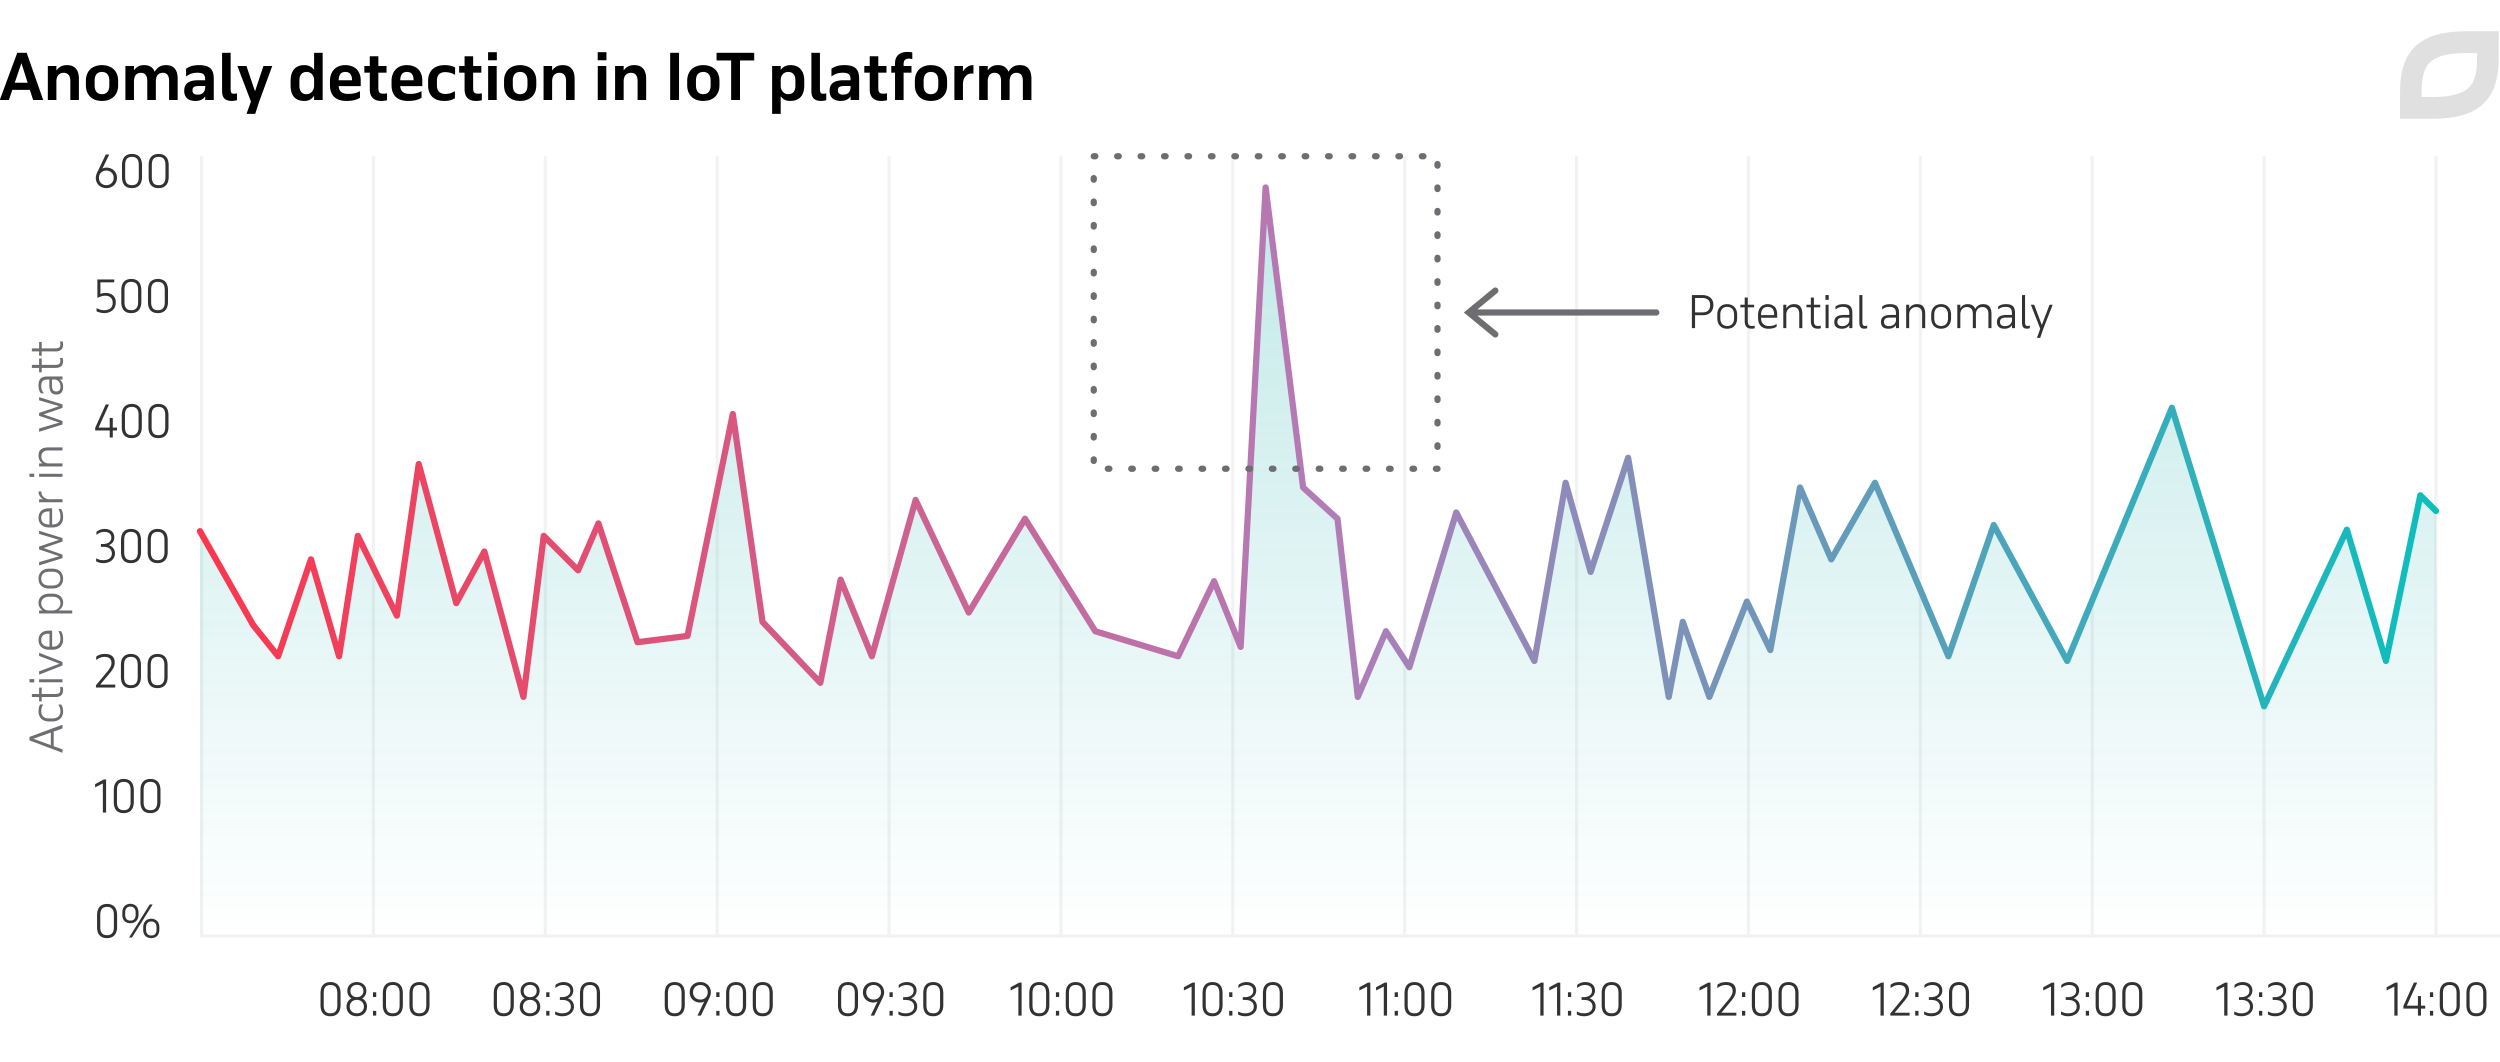 <svg width="800" height="340" viewBox="0 0 800 340" fill="none" xmlns="http://www.w3.org/2000/svg"><g clip-path="url(#clip0_2424_271)"><path stroke="#F2F2F2" d="M65 299.5h760"/><g stroke="#F2F2F2"><path d="M119.5 50v250M64.5 50v250M229.5 50v250M174.5 50v250M394.5 50v250M339.5 50v250M284.5 50v250M449.5 50v250M559.5 50v250M504.5 50v250M724.5 50v250M669.5 50v250M614.5 50v250M779.5 50v250"/></g><path opacity=".25" d="M81 200l-17-30v130h716l-.5-136.5-5-5-11 53-12.5-42-26.5 56.5-29.5-95.5-33.5 81L638 168l-14.5 42-23.5-55.5-14 24.5-10-23-9.5 52-7.5-15.5-12 30.5-8.5-24-4.5 24-13-76.5-12 36.5-8-28.5-10 57-25-47.5-15 49.5-7.5-11.5-9 21-6.5-57-11-10-12-96-8 147-8.5-21-11.5 24-26.5-8-22.5-36-18 30-17-36-14 50-10-24.5-6.5 33L244 199l-9.5-66.5-14.5 71-16 2-12.5-38-6.5 15-11-11-6.5 51.5-12.5-46.5-9 16.5-12-44.5-7 48.5-12.5-25.5-6 38.5-9-31L89 210l-8-10z" fill="url(#e953a482c240e36a3a7c8a935c20568f)"/><path d="M167.5 223l-.966.26a1.002 1.002 0 001.958-.135L167.5 223zm611.293-58.793a.999.999 0 101.414-1.414l-1.414 1.414zm-713.923 5.3a1 1 0 10-1.74.986l1.74-.986zM108.5 210l-.96.279a.999.999 0 001.948-.125L108.5 210zm25.5-61.5l.966-.26a1 1 0 00-1.956.117l.99.143zM81 200l-.87.493c.026.046.056.09.09.132L81 200zm8 10l-.78.625a1.001 1.001 0 001.727-.304L89 210zm10.5-31l.96-.279a1 1 0 00-1.907-.042l.947.321zm15-7.5l.898-.44a1 1 0 00-1.886.286l.988.154zM127 197l-.898.44a1 1 0 001.888-.297L127 197zm19-4l-.966.26a1.001 1.001 0 001.844.219L146 193zm9-16.5l.966-.26a1 1 0 00-1.844-.219l.878.479zm336 35l-.885.466a1 1 0 001.87-.293L491 211.5zm-228.5 7l-.725.688c.257.272.644.377 1.004.272.359-.104.63-.4.702-.767l-.981-.193zM377 210l-.289.957a1 1 0 001.191-.525L377 210zm28-150l.992-.124a1 1 0 00-1.991.07L405 60zm29.5 163l-.994.113a1 1 0 001.913.281L434.5 223zm31.5-59l.885-.466a.999.999 0 00-1.842.176l.957.29zm-231.5-31.5l.99-.141a1 1 0 00-1.97-.059l.98.2zm-30.5 73l-.95.312c.149.455.6.74 1.074.68L204 205.5zm-12.5-38l.95-.312a1 1 0 00-1.868-.086l.918.398zm-17.5 4l.707-.707a1 1 0 00-1.699.582l.992.125zm11 11l-.707.707a1 1 0 001.625-.309L185 182.5zm35 21l.124.992a1 1 0 00.856-.792l-.98-.2zm24-4.5l-.99.141a.993.993 0 00.265.547L244 199zm25-13.5l.926-.378a1 1 0 00-1.907.185l.981.193zm10 24.5l-.926.378a1 1 0 001.889-.108L279 210zm14-50l.904-.427a.998.998 0 00-1.867.157l.963.27zm17 36l-.904.427a1 1 0 001.761.087L310 196zm18-30l.848-.53a1 1 0 00-1.705.016L328 166zm22.5 36l-.848.53a1 1 0 00.559.427l.289-.957zm46.5 5l-.927.375a1 1 0 001.926-.321L397 207zm-8.5-21l.927-.375a1.001 1.001 0 00-1.829-.057l.902.432zm39.5-20l.994-.113a1.005 1.005 0 00-.321-.627L428 166zm-11-10l-.992.124a1 1 0 00.319.616L417 156zm34 57.5l-.838.546a1 1 0 001.795-.256l-.957-.29zm-7.5-11.5l.838-.546a1 1 0 00-1.757.152l.919.394zm218 9.5l-.88.475a1 1 0 001.804-.093l-.924-.382zM576 156l.917-.399a.999.999 0 00-1.901.219l.984.18zm-42 67l-.986.168a1 1 0 001.969.016L534 223zm89.5-13l-.921.39a1 1 0 001.866-.064L623.5 210zM501 154.5l.963-.27a1 1 0 00-1.948.097l.985.173zm8 28.5l-.963.27a1 1 0 001.913.042L509 183zm12-36.5l.986-.168a1 1 0 00-1.936-.144l.95.312zm26 76.5l-.943.334a1.002 1.002 0 001.874.032L547 223zm-8.5-24l.943-.334a1 1 0 00-1.926.15l.983.184zm28 9l-.9.436a1 1 0 001.884-.256l-.984-.18zm-7.5-15.5l.9-.436a1 1 0 00-1.831.07l.931.366zm41-38l.921-.39a.999.999 0 00-1.789-.106l.868.496zM586 179l-.917.399a1.002 1.002 0 001.785.097L586 179zm52-11l.88-.475a1 1 0 00-1.825.149L638 168zm86.5 58l-.955.295a.998.998 0 001.86.13L724.5 226zM695 130.5l.955-.295a1 1 0 00-1.879-.087l.924.382zm68.5 81l-.958.285a1 1 0 001.937-.082l-.979-.203zm-12.5-42l.958-.285a1 1 0 00-1.863-.14l.905.425zm23.5-11l.707-.707a1 1 0 00-1.686.504l.979.203zM63.13 170.493l17 30 1.74-.986-17-30-1.74.986zm17.09 30.132l8 10 1.56-1.25-8-10-1.56 1.25zm9.727 9.696l10.5-31-1.894-.642-10.5 31 1.894.642zm8.593-31.042l9 31 1.92-.558-9-31-1.92.558zm10.948 30.875l6-38.5-1.976-.308-6 38.5 1.976.308zm4.114-38.214l12.5 25.5 1.796-.88-12.5-25.5-1.796.88zm14.388 25.203l7-48.5-1.98-.286-7 48.5 1.98.286zm5.044-48.383l12 44.5 1.932-.52-12-44.5-1.932.52zm13.844 44.719l9-16.5-1.756-.958-9 16.5 1.756.958zm7.156-16.719l12.5 46.5 1.932-.52-12.5-46.5-1.932.52zm311.081-12.294l25 47.5 1.77-.932-25-47.5-1.77.932zm-274.565 3.346l12.5 38 1.9-.624-12.5-38-1.9.624zm-22.058 55.313l6.5-51.5-1.984-.25-6.5 51.5 1.984.25zm4.801-50.918l11 11 1.414-1.414-11-11-1.414 1.414zm12.625 10.691l6.5-15-1.836-.796-6.5 15 1.836.796zm18.206 23.594l16-2-.248-1.984-16 2 .248 1.984zm16.856-2.792l14.5-71-1.96-.4-14.5 71 1.96.4zm12.53-71.059l9.5 66.5 1.98-.282-9.5-66.5-1.98.282zm9.765 67.047l18.5 19.5 1.45-1.376-18.5-19.5-1.45 1.376zm20.206 19.005l6.5-33-1.962-.386-6.5 33 1.962.386zm4.593-32.815l10 24.5 1.852-.756-10-24.5-1.852.756zm11.889 24.392l14-50-1.926-.54-14 50 1.926.54zm12.133-49.843l17 36 1.808-.854-17-36-1.808.854zm18.761 36.087l18-30-1.714-1.028-18 30 1.714 1.028zm16.295-29.984l22.5 36 1.696-1.06-22.5-36-1.696 1.06zm23.059 36.427l26.5 8 .578-1.914-26.5-8-.578 1.914zm47.788 4.097l8-147-1.998-.108-8 147 1.998.108zm-20.097 3.378l11.5-24-1.804-.864-11.5 24 1.804.864zm9.671-24.057l8.5 21 1.854-.75-8.5-21-1.854.75zm39.433-20.262l6.5 57 1.988-.226-6.5-57-1.988.226zM404.008 60.124l12 96 1.984-.248-12-96-1.984.248zm12.319 96.616l11 10 1.346-1.48-11-10-1.346 1.48zm35.63 57.05l15-49.5-1.914-.58-15 49.5 1.914.58zm-16.538 9.604l9-21-1.838-.788-9 21 1.838.788zm7.243-20.848l7.5 11.5 1.676-1.092-7.5-11.5-1.676 1.092zm49.323 9.127l10-57-1.97-.346-10 57 1.97.346zm8.052-56.903l8 28.5 1.926-.54-8-28.5-1.926.54zm9.913 28.542l12-36.5-1.9-.624-12 36.5 1.9.624zm10.064-36.644l13 76.5 1.972-.336-13-76.5-1.972.336zm14.969 76.516l4.5-24-1.966-.368-4.5 24 1.966.368zm2.574-23.85l8.5 24 1.886-.668-8.5-24-1.886.668zm29.927 8.846l9.5-52-1.968-.36-9.5 52 1.968.36zm-19.553 15.186l12-30.5-1.862-.732-12 30.5 1.862.732zm10.169-30.43l7.5 15.5 1.8-.872-7.5-15.5-1.8.872zm40.979-38.046l23.5 55.5 1.842-.78-23.5-55.5-1.842.78zm-23.996 1.509l10 23 1.834-.798-10-23-1.834.798zm11.785 23.097l14-24.5-1.736-.992-14 24.5 1.736.992zm37.577 30.83l14.5-42-1.89-.652-14.5 42 1.89.652zm12.675-41.851l23.5 43.5 1.76-.95-23.5-43.5-1.76.95zm25.304 43.407l33.5-81-1.848-.764-33.5 81 1.848.764zm31.621-81.087l29.5 95.5 1.91-.59-29.5-95.5-1.91.59zm31.36 95.63l26.5-56.5-1.81-.85-26.5 56.5 1.81.85zm24.637-56.64l12.5 42 1.916-.57-12.5-42-1.916.57zm14.437 41.918l11-53-1.958-.406-11 53 1.958.406zm9.314-52.496l5 5 1.414-1.414-5-5-1.414 1.414z" fill="url(#c2e78f7107a13e9737375ab6a6ce96f8)"/><g fill="#323232"><path d="M102.566 317.888c0-.551.061-1.05.182-1.498.121-.448.313-.826.574-1.134.261-.317.593-.56.994-.728.401-.177.882-.266 1.442-.266.56 0 1.041.089 1.442.266.411.168.747.411 1.008.728.261.308.453.686.574 1.134.131.448.196.947.196 1.498v3.752c0 .513-.065.989-.196 1.428a3.037 3.037 0 01-.574 1.12 2.626 2.626 0 01-1.008.742c-.401.177-.882.266-1.442.266-.56 0-1.041-.079-1.442-.238a2.591 2.591 0 01-.994-.714 2.896 2.896 0 01-.574-1.12 5.584 5.584 0 01-.182-1.484v-3.752zm1.022 3.85c0 .775.163 1.391.49 1.848.336.448.896.672 1.68.672.756 0 1.307-.219 1.652-.658.355-.439.532-1.059.532-1.862v-3.948c0-.877-.177-1.526-.532-1.946-.355-.429-.905-.644-1.652-.644-.737 0-1.283.21-1.638.63-.355.42-.532 1.073-.532 1.96v3.948zm13.851.406c0 .448-.079.859-.238 1.232a2.802 2.802 0 01-.672.966 3.037 3.037 0 01-1.036.63 3.791 3.791 0 01-1.33.224 3.8 3.8 0 01-1.33-.224 3.056 3.056 0 01-1.036-.63 2.829 2.829 0 01-.672-.966 3.129 3.129 0 01-.238-1.232c0-.616.14-1.153.42-1.61.29-.457.686-.807 1.19-1.05a2.616 2.616 0 01-.994-.966c-.233-.411-.35-.887-.35-1.428 0-.42.07-.803.21-1.148a2.61 2.61 0 01.616-.882c.271-.252.593-.448.966-.588a3.53 3.53 0 011.246-.21c.458 0 .873.07 1.246.21.374.14.691.336.952.588.271.243.476.537.616.882.15.345.224.728.224 1.148 0 .541-.121 1.017-.364 1.428a2.561 2.561 0 01-1.008.966c.495.252.882.607 1.162 1.064.28.457.42.989.42 1.596zm-.994-.014c0-.308-.056-.593-.168-.854a1.947 1.947 0 00-.448-.7 1.941 1.941 0 00-.714-.448 2.394 2.394 0 00-.924-.168c-.345 0-.658.056-.938.168-.28.103-.518.252-.714.448-.196.196-.35.429-.462.7a2.328 2.328 0 00-.154.854c0 .308.052.593.154.854.112.261.266.485.462.672.196.187.43.336.7.448.28.103.593.154.938.154.346 0 .658-.051.938-.154.28-.112.518-.261.714-.448.196-.187.346-.411.448-.672.112-.261.168-.546.168-.854zm-.154-5.012c0-.569-.191-1.036-.574-1.4-.373-.373-.877-.56-1.512-.56-.634 0-1.138.187-1.512.56-.373.364-.56.831-.56 1.4 0 .579.187 1.05.56 1.414.374.364.878.546 1.512.546.635 0 1.139-.182 1.512-.546.383-.364.574-.835.574-1.414zm3.064 6.356h1.036V325h-1.036v-1.526zm0-5.95h1.036v1.526h-1.036v-1.526zm3.145.364c0-.551.06-1.05.182-1.498a2.88 2.88 0 01.574-1.134c.261-.317.592-.56.994-.728.401-.177.882-.266 1.442-.266.56 0 1.04.089 1.442.266.41.168.746.411 1.008.728.261.308.452.686.574 1.134.13.448.196.947.196 1.498v3.752c0 .513-.066.989-.196 1.428a3.052 3.052 0 01-.574 1.12 2.641 2.641 0 01-1.008.742c-.402.177-.882.266-1.442.266-.56 0-1.041-.079-1.442-.238a2.584 2.584 0 01-.994-.714 2.882 2.882 0 01-.574-1.12 5.543 5.543 0 01-.182-1.484v-3.752zm1.022 3.85c0 .775.163 1.391.49 1.848.336.448.896.672 1.68.672.756 0 1.306-.219 1.652-.658.354-.439.532-1.059.532-1.862v-3.948c0-.877-.178-1.526-.532-1.946-.355-.429-.906-.644-1.652-.644-.738 0-1.284.21-1.638.63-.355.42-.532 1.073-.532 1.96v3.948zm7.509-3.85c0-.551.06-1.05.182-1.498a2.88 2.88 0 01.574-1.134c.261-.317.592-.56.994-.728.401-.177.882-.266 1.442-.266.56 0 1.04.089 1.442.266.41.168.746.411 1.008.728.261.308.452.686.574 1.134.13.448.196.947.196 1.498v3.752c0 .513-.066.989-.196 1.428a3.052 3.052 0 01-.574 1.12 2.641 2.641 0 01-1.008.742c-.402.177-.882.266-1.442.266-.56 0-1.041-.079-1.442-.238a2.584 2.584 0 01-.994-.714 2.882 2.882 0 01-.574-1.12 5.543 5.543 0 01-.182-1.484v-3.752zm1.022 3.85c0 .775.163 1.391.49 1.848.336.448.896.672 1.68.672.756 0 1.306-.219 1.652-.658.354-.439.532-1.059.532-1.862v-3.948c0-.877-.178-1.526-.532-1.946-.355-.429-.906-.644-1.652-.644-.738 0-1.284.21-1.638.63-.355.42-.532 1.073-.532 1.96v3.948zM158.003 317.888c0-.551.061-1.05.182-1.498.122-.448.313-.826.574-1.134.262-.317.593-.56.994-.728.402-.177.882-.266 1.442-.266.56 0 1.041.089 1.442.266.411.168.747.411 1.008.728.262.308.453.686.574 1.134.131.448.196.947.196 1.498v3.752c0 .513-.065.989-.196 1.428a3.022 3.022 0 01-.574 1.12 2.626 2.626 0 01-1.008.742c-.401.177-.882.266-1.442.266-.56 0-1.04-.079-1.442-.238a2.599 2.599 0 01-.994-.714 2.91 2.91 0 01-.574-1.12 5.584 5.584 0 01-.182-1.484v-3.752zm1.022 3.85c0 .775.164 1.391.49 1.848.336.448.896.672 1.68.672.756 0 1.307-.219 1.652-.658.355-.439.532-1.059.532-1.862v-3.948c0-.877-.177-1.526-.532-1.946-.354-.429-.905-.644-1.652-.644-.737 0-1.283.21-1.638.63-.354.42-.532 1.073-.532 1.96v3.948zm13.852.406c0 .448-.08.859-.238 1.232a2.829 2.829 0 01-.672.966c-.29.271-.635.481-1.036.63a3.8 3.8 0 01-1.33.224c-.486 0-.929-.075-1.33-.224a3.037 3.037 0 01-1.036-.63 2.802 2.802 0 01-.672-.966 3.11 3.11 0 01-.238-1.232c0-.616.14-1.153.42-1.61a2.83 2.83 0 011.19-1.05 2.602 2.602 0 01-.994-.966c-.234-.411-.35-.887-.35-1.428 0-.42.07-.803.21-1.148.149-.345.354-.639.616-.882.27-.252.592-.448.966-.588.373-.14.788-.21 1.246-.21.457 0 .872.07 1.246.21.373.14.69.336.952.588.27.243.476.537.616.882.149.345.224.728.224 1.148 0 .541-.122 1.017-.364 1.428a2.574 2.574 0 01-1.008.966c.494.252.882.607 1.162 1.064.28.457.42.989.42 1.596zm-.994-.014c0-.308-.056-.593-.168-.854a1.96 1.96 0 00-.448-.7 1.941 1.941 0 00-.714-.448 2.4 2.4 0 00-.924-.168c-.346 0-.658.056-.938.168-.28.103-.518.252-.714.448-.196.196-.35.429-.462.7a2.307 2.307 0 00-.154.854c0 .308.051.593.154.854.112.261.266.485.462.672.196.187.429.336.7.448.28.103.592.154.938.154.345 0 .658-.051.938-.154.28-.112.518-.261.714-.448.196-.187.345-.411.448-.672.112-.261.168-.546.168-.854zm-.154-5.012c0-.569-.192-1.036-.574-1.4-.374-.373-.878-.56-1.512-.56-.635 0-1.139.187-1.512.56-.374.364-.56.831-.56 1.4 0 .579.186 1.05.56 1.414.373.364.877.546 1.512.546.634 0 1.138-.182 1.512-.546.382-.364.574-.835.574-1.414zm3.063 6.356h1.036V325h-1.036v-1.526zm0-5.95h1.036v1.526h-1.036v-1.526zm5.567-3.262c.476 0 .901.065 1.274.196.383.131.709.313.98.546.271.233.476.518.616.854a2.7 2.7 0 01.224 1.106 2.5 2.5 0 01-.154.896 2.506 2.506 0 01-.938 1.232 3.378 3.378 0 01-.672.364c.597.187 1.073.509 1.428.966.364.448.546 1.017.546 1.708 0 .448-.098.863-.294 1.246a2.9 2.9 0 01-.784.966 3.56 3.56 0 01-1.162.63 4.416 4.416 0 01-1.428.224c-.588 0-1.064-.061-1.428-.182a6.404 6.404 0 01-.924-.378v-.98c.215.112.415.205.602.28.196.075.383.14.56.196.187.047.373.079.56.098.196.019.406.028.63.028.383 0 .737-.047 1.064-.14.327-.093.607-.229.84-.406.243-.187.429-.406.56-.658.14-.261.21-.56.21-.896 0-.401-.075-.742-.224-1.022a1.82 1.82 0 00-.602-.672 2.444 2.444 0 00-.854-.364 4.554 4.554 0 00-1.022-.112h-.812v-.91h.798c.289 0 .583-.037.882-.112a2.63 2.63 0 00.826-.35 1.81 1.81 0 00.602-.616c.159-.261.238-.574.238-.938 0-.616-.205-1.078-.616-1.386-.411-.317-.961-.476-1.652-.476-.401 0-.803.07-1.204.21-.392.131-.821.387-1.288.77v-.994a4.025 4.025 0 012.618-.924zm5.234 3.626c0-.551.061-1.05.182-1.498.122-.448.313-.826.574-1.134.262-.317.593-.56.994-.728.402-.177.882-.266 1.442-.266.56 0 1.041.089 1.442.266.411.168.747.411 1.008.728.262.308.453.686.574 1.134.131.448.196.947.196 1.498v3.752c0 .513-.065.989-.196 1.428a3.022 3.022 0 01-.574 1.12 2.626 2.626 0 01-1.008.742c-.401.177-.882.266-1.442.266-.56 0-1.04-.079-1.442-.238a2.599 2.599 0 01-.994-.714 2.91 2.91 0 01-.574-1.12 5.584 5.584 0 01-.182-1.484v-3.752zm1.022 3.85c0 .775.164 1.391.49 1.848.336.448.896.672 1.68.672.756 0 1.307-.219 1.652-.658.355-.439.532-1.059.532-1.862v-3.948c0-.877-.177-1.526-.532-1.946-.354-.429-.905-.644-1.652-.644-.737 0-1.283.21-1.638.63-.354.42-.532 1.073-.532 1.96v3.948zM212.716 317.888c0-.551.061-1.05.182-1.498.122-.448.313-.826.574-1.134.262-.317.593-.56.994-.728.402-.177.882-.266 1.442-.266.56 0 1.041.089 1.442.266.411.168.747.411 1.008.728.262.308.453.686.574 1.134.131.448.196.947.196 1.498v3.752c0 .513-.065.989-.196 1.428a3.022 3.022 0 01-.574 1.12 2.626 2.626 0 01-1.008.742c-.401.177-.882.266-1.442.266-.56 0-1.04-.079-1.442-.238a2.599 2.599 0 01-.994-.714 2.91 2.91 0 01-.574-1.12 5.584 5.584 0 01-.182-1.484v-3.752zm1.022 3.85c0 .775.164 1.391.49 1.848.336.448.896.672 1.68.672.756 0 1.307-.219 1.652-.658.355-.439.532-1.059.532-1.862v-3.948c0-.877-.177-1.526-.532-1.946-.354-.429-.905-.644-1.652-.644-.737 0-1.283.21-1.638.63-.354.42-.532 1.073-.532 1.96v3.948zm6.964-4.2c0-.467.079-.896.238-1.288.168-.401.401-.747.7-1.036a3.184 3.184 0 011.064-.7 3.7 3.7 0 011.386-.252c.504 0 .961.084 1.372.252.42.168.779.401 1.078.7.298.289.527.635.686 1.036.168.392.252.821.252 1.288 0 .42-.075.817-.224 1.19a7.45 7.45 0 01-.392.896L224.286 325h-1.106l2.17-4.494a2.792 2.792 0 01-.588.224c-.206.056-.43.084-.672.084a3.7 3.7 0 01-1.386-.252 3.309 3.309 0 01-1.064-.686 3.275 3.275 0 01-.7-1.036 3.5 3.5 0 01-.238-1.302zm1.064 0a2.427 2.427 0 00.63 1.652c.205.205.452.369.742.49.289.121.616.182.98.182s.69-.061.98-.182c.289-.121.532-.285.728-.49.205-.215.364-.462.476-.742.112-.28.168-.583.168-.91 0-.327-.056-.63-.168-.91a2.118 2.118 0 00-.476-.742 2.03 2.03 0 00-.728-.504 2.521 2.521 0 00-.98-.182c-.364 0-.691.061-.98.182a2.16 2.16 0 00-.742.504c-.196.205-.35.453-.462.742-.112.28-.168.583-.168.91zm7.438 5.936h1.036V325h-1.036v-1.526zm0-5.95h1.036v1.526h-1.036v-1.526zm3.145.364c0-.551.061-1.05.182-1.498.121-.448.313-.826.574-1.134.261-.317.593-.56.994-.728.401-.177.882-.266 1.442-.266.56 0 1.041.089 1.442.266.411.168.747.411 1.008.728.261.308.453.686.574 1.134.131.448.196.947.196 1.498v3.752c0 .513-.065.989-.196 1.428a3.037 3.037 0 01-.574 1.12 2.626 2.626 0 01-1.008.742c-.401.177-.882.266-1.442.266-.56 0-1.041-.079-1.442-.238a2.591 2.591 0 01-.994-.714 2.896 2.896 0 01-.574-1.12 5.584 5.584 0 01-.182-1.484v-3.752zm1.022 3.85c0 .775.163 1.391.49 1.848.336.448.896.672 1.68.672.756 0 1.307-.219 1.652-.658.355-.439.532-1.059.532-1.862v-3.948c0-.877-.177-1.526-.532-1.946-.355-.429-.905-.644-1.652-.644-.737 0-1.283.21-1.638.63-.355.42-.532 1.073-.532 1.96v3.948zm7.509-3.85c0-.551.061-1.05.182-1.498.122-.448.313-.826.574-1.134.262-.317.593-.56.994-.728.402-.177.882-.266 1.442-.266.56 0 1.041.089 1.442.266.411.168.747.411 1.008.728.262.308.453.686.574 1.134.131.448.196.947.196 1.498v3.752c0 .513-.065.989-.196 1.428a3.022 3.022 0 01-.574 1.12 2.626 2.626 0 01-1.008.742c-.401.177-.882.266-1.442.266-.56 0-1.04-.079-1.442-.238a2.599 2.599 0 01-.994-.714 2.91 2.91 0 01-.574-1.12 5.584 5.584 0 01-.182-1.484v-3.752zm1.022 3.85c0 .775.164 1.391.49 1.848.336.448.896.672 1.68.672.756 0 1.307-.219 1.652-.658.355-.439.532-1.059.532-1.862v-3.948c0-.877-.177-1.526-.532-1.946-.354-.429-.905-.644-1.652-.644-.737 0-1.283.21-1.638.63-.354.42-.532 1.073-.532 1.96v3.948zM268.154 317.888c0-.551.061-1.05.182-1.498.121-.448.313-.826.574-1.134.261-.317.593-.56.994-.728.401-.177.882-.266 1.442-.266.56 0 1.041.089 1.442.266.411.168.747.411 1.008.728.261.308.453.686.574 1.134.131.448.196.947.196 1.498v3.752c0 .513-.065.989-.196 1.428a3.037 3.037 0 01-.574 1.12 2.626 2.626 0 01-1.008.742c-.401.177-.882.266-1.442.266-.56 0-1.041-.079-1.442-.238a2.591 2.591 0 01-.994-.714 2.896 2.896 0 01-.574-1.12 5.584 5.584 0 01-.182-1.484v-3.752zm1.022 3.85c0 .775.163 1.391.49 1.848.336.448.896.672 1.68.672.756 0 1.307-.219 1.652-.658.355-.439.532-1.059.532-1.862v-3.948c0-.877-.177-1.526-.532-1.946-.355-.429-.905-.644-1.652-.644-.737 0-1.283.21-1.638.63-.355.42-.532 1.073-.532 1.96v3.948zm6.963-4.2c0-.467.079-.896.238-1.288.168-.401.401-.747.7-1.036a3.194 3.194 0 011.064-.7 3.7 3.7 0 011.386-.252c.504 0 .961.084 1.372.252.42.168.779.401 1.078.7.299.289.527.635.686 1.036.168.392.252.821.252 1.288 0 .42-.075.817-.224 1.19a7.45 7.45 0 01-.392.896L279.723 325h-1.106l2.17-4.494a2.75 2.75 0 01-1.26.308 3.7 3.7 0 01-1.386-.252 3.32 3.32 0 01-1.064-.686 3.275 3.275 0 01-.7-1.036 3.5 3.5 0 01-.238-1.302zm1.064 0a2.427 2.427 0 00.63 1.652c.205.205.453.369.742.49s.616.182.98.182.691-.061.98-.182c.289-.121.532-.285.728-.49.205-.215.364-.462.476-.742.112-.28.168-.583.168-.91 0-.327-.056-.63-.168-.91a2.118 2.118 0 00-.476-.742 2.03 2.03 0 00-.728-.504 2.518 2.518 0 00-.98-.182c-.364 0-.691.061-.98.182a2.17 2.17 0 00-.742.504c-.196.205-.35.453-.462.742-.112.28-.168.583-.168.91zm7.439 5.936h1.036V325h-1.036v-1.526zm0-5.95h1.036v1.526h-1.036v-1.526zm5.567-3.262c.476 0 .9.065 1.274.196.382.131.709.313.98.546.27.233.476.518.616.854a2.7 2.7 0 01.224 1.106c0 .327-.052.625-.154.896-.094.261-.22.495-.378.7a2.549 2.549 0 01-.56.532 3.378 3.378 0 01-.672.364c.597.187 1.073.509 1.428.966.364.448.546 1.017.546 1.708 0 .448-.098.863-.294 1.246a2.9 2.9 0 01-.784.966 3.56 3.56 0 01-1.162.63 4.416 4.416 0 01-1.428.224c-.588 0-1.064-.061-1.428-.182a6.404 6.404 0 01-.924-.378v-.98c.214.112.415.205.602.28.196.075.382.14.56.196.186.047.373.079.56.098.196.019.406.028.63.028.382 0 .737-.047 1.064-.14.326-.093.606-.229.84-.406.242-.187.429-.406.56-.658.14-.261.21-.56.21-.896 0-.401-.075-.742-.224-1.022-.15-.28-.35-.504-.602-.672a2.452 2.452 0 00-.854-.364 4.56 4.56 0 00-1.022-.112h-.812v-.91h.798c.289 0 .583-.037.882-.112a2.63 2.63 0 00.826-.35c.252-.159.452-.364.602-.616.158-.261.238-.574.238-.938 0-.616-.206-1.078-.616-1.386-.411-.317-.962-.476-1.652-.476-.402 0-.803.07-1.204.21-.392.131-.822.387-1.288.77v-.994a4.024 4.024 0 012.618-.924zm5.234 3.626c0-.551.061-1.05.182-1.498.121-.448.313-.826.574-1.134.261-.317.593-.56.994-.728.401-.177.882-.266 1.442-.266.56 0 1.041.089 1.442.266.411.168.747.411 1.008.728.261.308.453.686.574 1.134.131.448.196.947.196 1.498v3.752c0 .513-.065.989-.196 1.428a3.037 3.037 0 01-.574 1.12 2.626 2.626 0 01-1.008.742c-.401.177-.882.266-1.442.266-.56 0-1.041-.079-1.442-.238a2.591 2.591 0 01-.994-.714 2.896 2.896 0 01-.574-1.12 5.584 5.584 0 01-.182-1.484v-3.752zm1.022 3.85c0 .775.163 1.391.49 1.848.336.448.896.672 1.68.672.756 0 1.307-.219 1.652-.658.355-.439.532-1.059.532-1.862v-3.948c0-.877-.177-1.526-.532-1.946-.355-.429-.905-.644-1.652-.644-.737 0-1.283.21-1.638.63-.355.42-.532 1.073-.532 1.96v3.948zM323.399 315.928l2.772-1.498h.742V325h-1.036v-9.296l-2.478 1.246v-1.022zm5.976 1.96c0-.551.06-1.05.182-1.498a2.88 2.88 0 01.574-1.134c.261-.317.592-.56.994-.728.401-.177.882-.266 1.442-.266.56 0 1.04.089 1.442.266.41.168.746.411 1.008.728.261.308.452.686.574 1.134.13.448.196.947.196 1.498v3.752c0 .513-.066.989-.196 1.428a3.052 3.052 0 01-.574 1.12 2.641 2.641 0 01-1.008.742c-.402.177-.882.266-1.442.266-.56 0-1.041-.079-1.442-.238a2.584 2.584 0 01-.994-.714 2.882 2.882 0 01-.574-1.12 5.543 5.543 0 01-.182-1.484v-3.752zm1.022 3.85c0 .775.163 1.391.49 1.848.336.448.896.672 1.68.672.756 0 1.306-.219 1.652-.658.354-.439.532-1.059.532-1.862v-3.948c0-.877-.178-1.526-.532-1.946-.355-.429-.906-.644-1.652-.644-.738 0-1.284.21-1.638.63-.355.42-.532 1.073-.532 1.96v3.948zm7.495 1.736h1.036V325h-1.036v-1.526zm0-5.95h1.036v1.526h-1.036v-1.526zm3.145.364c0-.551.06-1.05.182-1.498a2.88 2.88 0 01.574-1.134c.261-.317.592-.56.994-.728.401-.177.882-.266 1.442-.266.56 0 1.04.089 1.442.266.41.168.746.411 1.008.728.261.308.452.686.574 1.134.13.448.196.947.196 1.498v3.752c0 .513-.066.989-.196 1.428a3.052 3.052 0 01-.574 1.12 2.641 2.641 0 01-1.008.742c-.402.177-.882.266-1.442.266-.56 0-1.041-.079-1.442-.238a2.584 2.584 0 01-.994-.714 2.882 2.882 0 01-.574-1.12 5.543 5.543 0 01-.182-1.484v-3.752zm1.022 3.85c0 .775.163 1.391.49 1.848.336.448.896.672 1.68.672.756 0 1.306-.219 1.652-.658.354-.439.532-1.059.532-1.862v-3.948c0-.877-.178-1.526-.532-1.946-.355-.429-.906-.644-1.652-.644-.738 0-1.284.21-1.638.63-.355.42-.532 1.073-.532 1.96v3.948zm7.509-3.85c0-.551.061-1.05.182-1.498.121-.448.313-.826.574-1.134.261-.317.593-.56.994-.728.401-.177.882-.266 1.442-.266.56 0 1.041.089 1.442.266.411.168.747.411 1.008.728.261.308.453.686.574 1.134.131.448.196.947.196 1.498v3.752c0 .513-.065.989-.196 1.428a3.037 3.037 0 01-.574 1.12 2.626 2.626 0 01-1.008.742c-.401.177-.882.266-1.442.266-.56 0-1.041-.079-1.442-.238a2.591 2.591 0 01-.994-.714 2.896 2.896 0 01-.574-1.12 5.584 5.584 0 01-.182-1.484v-3.752zm1.022 3.85c0 .775.163 1.391.49 1.848.336.448.896.672 1.68.672.756 0 1.307-.219 1.652-.658.355-.439.532-1.059.532-1.862v-3.948c0-.877-.177-1.526-.532-1.946-.355-.429-.905-.644-1.652-.644-.737 0-1.283.21-1.638.63-.355.42-.532 1.073-.532 1.96v3.948zM378.836 315.928l2.772-1.498h.742V325h-1.036v-9.296l-2.478 1.246v-1.022zm5.976 1.96c0-.551.061-1.05.182-1.498.121-.448.313-.826.574-1.134.261-.317.593-.56.994-.728.401-.177.882-.266 1.442-.266.56 0 1.041.089 1.442.266.411.168.747.411 1.008.728.261.308.453.686.574 1.134.131.448.196.947.196 1.498v3.752c0 .513-.065.989-.196 1.428a3.037 3.037 0 01-.574 1.12 2.626 2.626 0 01-1.008.742c-.401.177-.882.266-1.442.266-.56 0-1.041-.079-1.442-.238a2.591 2.591 0 01-.994-.714 2.896 2.896 0 01-.574-1.12 5.584 5.584 0 01-.182-1.484v-3.752zm1.022 3.85c0 .775.163 1.391.49 1.848.336.448.896.672 1.68.672.756 0 1.307-.219 1.652-.658.355-.439.532-1.059.532-1.862v-3.948c0-.877-.177-1.526-.532-1.946-.355-.429-.905-.644-1.652-.644-.737 0-1.283.21-1.638.63-.355.42-.532 1.073-.532 1.96v3.948zm7.495 1.736h1.036V325h-1.036v-1.526zm0-5.95h1.036v1.526h-1.036v-1.526zm5.567-3.262c.476 0 .901.065 1.274.196.383.131.709.313.98.546.271.233.476.518.616.854a2.7 2.7 0 01.224 1.106 2.5 2.5 0 01-.154.896 2.506 2.506 0 01-.938 1.232 3.378 3.378 0 01-.672.364c.597.187 1.073.509 1.428.966.364.448.546 1.017.546 1.708 0 .448-.098.863-.294 1.246a2.9 2.9 0 01-.784.966 3.56 3.56 0 01-1.162.63 4.416 4.416 0 01-1.428.224c-.588 0-1.064-.061-1.428-.182a6.404 6.404 0 01-.924-.378v-.98c.215.112.415.205.602.28.196.075.383.14.56.196.187.047.373.079.56.098.196.019.406.028.63.028.383 0 .737-.047 1.064-.14.327-.093.607-.229.84-.406.243-.187.429-.406.56-.658.14-.261.21-.56.21-.896 0-.401-.075-.742-.224-1.022a1.82 1.82 0 00-.602-.672 2.444 2.444 0 00-.854-.364 4.554 4.554 0 00-1.022-.112h-.812v-.91h.798c.289 0 .583-.037.882-.112a2.63 2.63 0 00.826-.35 1.81 1.81 0 00.602-.616c.159-.261.238-.574.238-.938 0-.616-.205-1.078-.616-1.386-.411-.317-.961-.476-1.652-.476-.401 0-.803.07-1.204.21-.392.131-.821.387-1.288.77v-.994a4.025 4.025 0 012.618-.924zm5.234 3.626c0-.551.061-1.05.182-1.498.122-.448.313-.826.574-1.134.262-.317.593-.56.994-.728.402-.177.882-.266 1.442-.266.56 0 1.041.089 1.442.266.411.168.747.411 1.008.728.262.308.453.686.574 1.134.131.448.196.947.196 1.498v3.752c0 .513-.065.989-.196 1.428a3.022 3.022 0 01-.574 1.12 2.626 2.626 0 01-1.008.742c-.401.177-.882.266-1.442.266-.56 0-1.04-.079-1.442-.238a2.599 2.599 0 01-.994-.714 2.91 2.91 0 01-.574-1.12 5.584 5.584 0 01-.182-1.484v-3.752zm1.022 3.85c0 .775.164 1.391.49 1.848.336.448.896.672 1.68.672.756 0 1.307-.219 1.652-.658.355-.439.532-1.059.532-1.862v-3.948c0-.877-.177-1.526-.532-1.946-.354-.429-.905-.644-1.652-.644-.737 0-1.283.21-1.638.63-.354.42-.532 1.073-.532 1.96v3.948zM434.992 315.928l2.772-1.498h.742V325h-1.036v-9.296l-2.478 1.246v-1.022zm5.345 0l2.772-1.498h.742V325h-1.036v-9.296l-2.478 1.246v-1.022zm5.962 7.546h1.036V325h-1.036v-1.526zm0-5.95h1.036v1.526h-1.036v-1.526zm3.145.364c0-.551.061-1.05.182-1.498.121-.448.313-.826.574-1.134.261-.317.593-.56.994-.728.401-.177.882-.266 1.442-.266.56 0 1.041.089 1.442.266.411.168.747.411 1.008.728.261.308.453.686.574 1.134.131.448.196.947.196 1.498v3.752c0 .513-.065.989-.196 1.428a3.037 3.037 0 01-.574 1.12 2.626 2.626 0 01-1.008.742c-.401.177-.882.266-1.442.266-.56 0-1.041-.079-1.442-.238a2.591 2.591 0 01-.994-.714 2.896 2.896 0 01-.574-1.12 5.584 5.584 0 01-.182-1.484v-3.752zm1.022 3.85c0 .775.163 1.391.49 1.848.336.448.896.672 1.68.672.756 0 1.307-.219 1.652-.658.355-.439.532-1.059.532-1.862v-3.948c0-.877-.177-1.526-.532-1.946-.355-.429-.905-.644-1.652-.644-.737 0-1.283.21-1.638.63-.355.42-.532 1.073-.532 1.96v3.948zm7.509-3.85c0-.551.061-1.05.182-1.498.121-.448.313-.826.574-1.134.261-.317.593-.56.994-.728.401-.177.882-.266 1.442-.266.56 0 1.041.089 1.442.266.411.168.747.411 1.008.728.261.308.453.686.574 1.134.131.448.196.947.196 1.498v3.752c0 .513-.065.989-.196 1.428a3.037 3.037 0 01-.574 1.12 2.626 2.626 0 01-1.008.742c-.401.177-.882.266-1.442.266-.56 0-1.041-.079-1.442-.238a2.591 2.591 0 01-.994-.714 2.896 2.896 0 01-.574-1.12 5.584 5.584 0 01-.182-1.484v-3.752zm1.022 3.85c0 .775.163 1.391.49 1.848.336.448.896.672 1.68.672.756 0 1.307-.219 1.652-.658.355-.439.532-1.059.532-1.862v-3.948c0-.877-.177-1.526-.532-1.946-.355-.429-.905-.644-1.652-.644-.737 0-1.283.21-1.638.63-.355.42-.532 1.073-.532 1.96v3.948zM490.429 315.928l2.772-1.498h.742V325h-1.036v-9.296l-2.478 1.246v-1.022zm5.346 0l2.772-1.498h.742V325h-1.036v-9.296l-2.478 1.246v-1.022zm5.962 7.546h1.036V325h-1.036v-1.526zm0-5.95h1.036v1.526h-1.036v-1.526zm5.566-3.262c.476 0 .901.065 1.274.196.383.131.71.313.98.546.271.233.476.518.616.854.15.336.224.705.224 1.106a2.5 2.5 0 01-.154.896 2.506 2.506 0 01-.938 1.232 3.324 3.324 0 01-.672.364c.598.187 1.074.509 1.428.966.364.448.546 1.017.546 1.708 0 .448-.098.863-.294 1.246a2.888 2.888 0 01-.784.966 3.55 3.55 0 01-1.162.63 4.407 4.407 0 01-1.428.224c-.588 0-1.064-.061-1.428-.182a6.404 6.404 0 01-.924-.378v-.98c.215.112.416.205.602.28.196.075.383.14.56.196.187.047.374.079.56.098.196.019.406.028.63.028.383 0 .738-.047 1.064-.14.327-.093.607-.229.84-.406.243-.187.43-.406.56-.658.14-.261.21-.56.21-.896 0-.401-.074-.742-.224-1.022a1.82 1.82 0 00-.602-.672 2.436 2.436 0 00-.854-.364 4.547 4.547 0 00-1.022-.112h-.812v-.91h.798c.29 0 .584-.037.882-.112a2.62 2.62 0 00.826-.35 1.81 1.81 0 00.602-.616c.159-.261.238-.574.238-.938 0-.616-.205-1.078-.616-1.386-.41-.317-.961-.476-1.652-.476-.401 0-.802.07-1.204.21-.392.131-.821.387-1.288.77v-.994a4.025 4.025 0 012.618-.924zm5.235 3.626c0-.551.06-1.05.182-1.498a2.88 2.88 0 01.574-1.134c.261-.317.592-.56.994-.728.401-.177.882-.266 1.442-.266.56 0 1.04.089 1.442.266.41.168.746.411 1.008.728.261.308.452.686.574 1.134.13.448.196.947.196 1.498v3.752c0 .513-.066.989-.196 1.428a3.052 3.052 0 01-.574 1.12 2.641 2.641 0 01-1.008.742c-.402.177-.882.266-1.442.266-.56 0-1.041-.079-1.442-.238a2.584 2.584 0 01-.994-.714 2.882 2.882 0 01-.574-1.12 5.543 5.543 0 01-.182-1.484v-3.752zm1.022 3.85c0 .775.163 1.391.49 1.848.336.448.896.672 1.68.672.756 0 1.306-.219 1.652-.658.354-.439.532-1.059.532-1.862v-3.948c0-.877-.178-1.526-.532-1.946-.355-.429-.906-.644-1.652-.644-.738 0-1.284.21-1.638.63-.355.42-.532 1.073-.532 1.96v3.948zM543.85 315.928l2.772-1.498h.742V325h-1.036v-9.296l-2.478 1.246v-1.022zm8.384-.728c-.243 0-.472.019-.686.056a2.73 2.73 0 00-.63.168 3.756 3.756 0 00-.658.308c-.224.121-.462.28-.714.476v-1.064a3.788 3.788 0 011.232-.672c.448-.14.975-.21 1.582-.21 1.017 0 1.787.233 2.31.7.532.467.798 1.153.798 2.058a3.66 3.66 0 01-.462 1.792 10.454 10.454 0 01-1.148 1.638l-3.024 3.626h4.802V325h-6.174v-.686l3.738-4.522c.364-.448.658-.887.882-1.316.233-.429.35-.868.35-1.316 0-.663-.192-1.153-.574-1.47-.383-.327-.924-.49-1.624-.49zm5.207 8.274h1.036V325h-1.036v-1.526zm0-5.95h1.036v1.526h-1.036v-1.526zm3.144.364c0-.551.061-1.05.182-1.498.122-.448.313-.826.574-1.134.262-.317.593-.56.994-.728.402-.177.882-.266 1.442-.266.56 0 1.041.089 1.442.266.411.168.747.411 1.008.728.262.308.453.686.574 1.134.131.448.196.947.196 1.498v3.752c0 .513-.065.989-.196 1.428a3.022 3.022 0 01-.574 1.12 2.626 2.626 0 01-1.008.742c-.401.177-.882.266-1.442.266-.56 0-1.04-.079-1.442-.238a2.599 2.599 0 01-.994-.714 2.91 2.91 0 01-.574-1.12 5.584 5.584 0 01-.182-1.484v-3.752zm1.022 3.85c0 .775.164 1.391.49 1.848.336.448.896.672 1.68.672.756 0 1.307-.219 1.652-.658.355-.439.532-1.059.532-1.862v-3.948c0-.877-.177-1.526-.532-1.946-.354-.429-.905-.644-1.652-.644-.737 0-1.283.21-1.638.63-.354.42-.532 1.073-.532 1.96v3.948zm7.51-3.85c0-.551.06-1.05.182-1.498a2.88 2.88 0 01.574-1.134c.261-.317.592-.56.994-.728.401-.177.882-.266 1.442-.266.56 0 1.04.089 1.442.266.41.168.746.411 1.008.728.261.308.452.686.574 1.134.13.448.196.947.196 1.498v3.752c0 .513-.066.989-.196 1.428a3.052 3.052 0 01-.574 1.12 2.641 2.641 0 01-1.008.742c-.402.177-.882.266-1.442.266-.56 0-1.041-.079-1.442-.238a2.584 2.584 0 01-.994-.714 2.882 2.882 0 01-.574-1.12 5.543 5.543 0 01-.182-1.484v-3.752zm1.022 3.85c0 .775.163 1.391.49 1.848.336.448.896.672 1.68.672.756 0 1.306-.219 1.652-.658.354-.439.532-1.059.532-1.862v-3.948c0-.877-.178-1.526-.532-1.946-.355-.429-.906-.644-1.652-.644-.738 0-1.284.21-1.638.63-.355.42-.532 1.073-.532 1.96v3.948zM599.288 315.928l2.772-1.498h.742V325h-1.036v-9.296l-2.478 1.246v-1.022zm8.383-.728c-.242 0-.471.019-.686.056a2.757 2.757 0 00-.63.168 3.79 3.79 0 00-.658.308c-.224.121-.462.28-.714.476v-1.064a3.808 3.808 0 011.232-.672c.448-.14.976-.21 1.582-.21 1.018 0 1.788.233 2.31.7.532.467.798 1.153.798 2.058a3.66 3.66 0 01-.462 1.792c-.308.551-.69 1.097-1.148 1.638l-3.024 3.626h4.802V325h-6.174v-.686l3.738-4.522c.364-.448.658-.887.882-1.316.234-.429.35-.868.35-1.316 0-.663-.191-1.153-.574-1.47-.382-.327-.924-.49-1.624-.49zm5.207 8.274h1.036V325h-1.036v-1.526zm0-5.95h1.036v1.526h-1.036v-1.526zm5.567-3.262c.476 0 .901.065 1.274.196.383.131.709.313.98.546.271.233.476.518.616.854a2.7 2.7 0 01.224 1.106 2.5 2.5 0 01-.154.896 2.506 2.506 0 01-.938 1.232 3.378 3.378 0 01-.672.364c.597.187 1.073.509 1.428.966.364.448.546 1.017.546 1.708 0 .448-.098.863-.294 1.246a2.9 2.9 0 01-.784.966 3.56 3.56 0 01-1.162.63 4.416 4.416 0 01-1.428.224c-.588 0-1.064-.061-1.428-.182a6.404 6.404 0 01-.924-.378v-.98c.215.112.415.205.602.28.196.075.383.14.56.196.187.047.373.079.56.098.196.019.406.028.63.028.383 0 .737-.047 1.064-.14.327-.093.607-.229.84-.406.243-.187.429-.406.56-.658.14-.261.21-.56.21-.896 0-.401-.075-.742-.224-1.022a1.82 1.82 0 00-.602-.672 2.444 2.444 0 00-.854-.364 4.554 4.554 0 00-1.022-.112h-.812v-.91h.798c.289 0 .583-.037.882-.112a2.63 2.63 0 00.826-.35 1.81 1.81 0 00.602-.616c.159-.261.238-.574.238-.938 0-.616-.205-1.078-.616-1.386-.411-.317-.961-.476-1.652-.476-.401 0-.803.07-1.204.21-.392.131-.821.387-1.288.77v-.994a4.025 4.025 0 012.618-.924zm5.234 3.626c0-.551.061-1.05.182-1.498.122-.448.313-.826.574-1.134.262-.317.593-.56.994-.728.402-.177.882-.266 1.442-.266.56 0 1.041.089 1.442.266.411.168.747.411 1.008.728.262.308.453.686.574 1.134.131.448.196.947.196 1.498v3.752c0 .513-.065.989-.196 1.428a3.022 3.022 0 01-.574 1.12 2.626 2.626 0 01-1.008.742c-.401.177-.882.266-1.442.266-.56 0-1.04-.079-1.442-.238a2.599 2.599 0 01-.994-.714 2.91 2.91 0 01-.574-1.12 5.584 5.584 0 01-.182-1.484v-3.752zm1.022 3.85c0 .775.164 1.391.49 1.848.336.448.896.672 1.68.672.756 0 1.307-.219 1.652-.658.355-.439.532-1.059.532-1.862v-3.948c0-.877-.177-1.526-.532-1.946-.354-.429-.905-.644-1.652-.644-.737 0-1.283.21-1.638.63-.354.42-.532 1.073-.532 1.96v3.948zM653.836 315.928l2.772-1.498h.742V325h-1.036v-9.296l-2.478 1.246v-1.022zm8.398-1.666c.476 0 .901.065 1.274.196.383.131.709.313.98.546.271.233.476.518.616.854a2.7 2.7 0 01.224 1.106 2.5 2.5 0 01-.154.896 2.506 2.506 0 01-.938 1.232 3.378 3.378 0 01-.672.364c.597.187 1.073.509 1.428.966.364.448.546 1.017.546 1.708 0 .448-.098.863-.294 1.246a2.9 2.9 0 01-.784.966 3.56 3.56 0 01-1.162.63 4.416 4.416 0 01-1.428.224c-.588 0-1.064-.061-1.428-.182a6.404 6.404 0 01-.924-.378v-.98c.215.112.415.205.602.28.196.075.383.14.56.196.187.047.373.079.56.098.196.019.406.028.63.028.383 0 .737-.047 1.064-.14.327-.093.607-.229.84-.406.243-.187.429-.406.56-.658.14-.261.21-.56.21-.896 0-.401-.075-.742-.224-1.022a1.82 1.82 0 00-.602-.672 2.444 2.444 0 00-.854-.364 4.554 4.554 0 00-1.022-.112h-.812v-.91h.798c.289 0 .583-.037.882-.112a2.63 2.63 0 00.826-.35 1.81 1.81 0 00.602-.616c.159-.261.238-.574.238-.938 0-.616-.205-1.078-.616-1.386-.411-.317-.961-.476-1.652-.476-.401 0-.803.07-1.204.21-.392.131-.821.387-1.288.77v-.994a4.025 4.025 0 012.618-.924zm5.22 9.212h1.036V325h-1.036v-1.526zm0-5.95h1.036v1.526h-1.036v-1.526zm3.145.364c0-.551.061-1.05.182-1.498.121-.448.313-.826.574-1.134.261-.317.593-.56.994-.728.401-.177.882-.266 1.442-.266.56 0 1.041.089 1.442.266.411.168.747.411 1.008.728.261.308.453.686.574 1.134.131.448.196.947.196 1.498v3.752c0 .513-.065.989-.196 1.428a3.037 3.037 0 01-.574 1.12 2.626 2.626 0 01-1.008.742c-.401.177-.882.266-1.442.266-.56 0-1.041-.079-1.442-.238a2.591 2.591 0 01-.994-.714 2.896 2.896 0 01-.574-1.12 5.584 5.584 0 01-.182-1.484v-3.752zm1.022 3.85c0 .775.163 1.391.49 1.848.336.448.896.672 1.68.672.756 0 1.307-.219 1.652-.658.355-.439.532-1.059.532-1.862v-3.948c0-.877-.177-1.526-.532-1.946-.355-.429-.905-.644-1.652-.644-.737 0-1.283.21-1.638.63-.355.42-.532 1.073-.532 1.96v3.948zm7.509-3.85c0-.551.061-1.05.182-1.498.122-.448.313-.826.574-1.134.262-.317.593-.56.994-.728.402-.177.882-.266 1.442-.266.56 0 1.041.089 1.442.266.411.168.747.411 1.008.728.262.308.453.686.574 1.134.131.448.196.947.196 1.498v3.752c0 .513-.065.989-.196 1.428a3.022 3.022 0 01-.574 1.12 2.626 2.626 0 01-1.008.742c-.401.177-.882.266-1.442.266-.56 0-1.04-.079-1.442-.238a2.599 2.599 0 01-.994-.714 2.91 2.91 0 01-.574-1.12 5.584 5.584 0 01-.182-1.484v-3.752zm1.022 3.85c0 .775.164 1.391.49 1.848.336.448.896.672 1.68.672.756 0 1.307-.219 1.652-.658.355-.439.532-1.059.532-1.862v-3.948c0-.877-.177-1.526-.532-1.946-.354-.429-.905-.644-1.652-.644-.737 0-1.283.21-1.638.63-.354.42-.532 1.073-.532 1.96v3.948zM709.274 315.928l2.772-1.498h.742V325h-1.036v-9.296l-2.478 1.246v-1.022zm8.398-1.666c.476 0 .9.065 1.274.196.382.131.709.313.98.546.27.233.476.518.616.854a2.7 2.7 0 01.224 1.106c0 .327-.052.625-.154.896-.094.261-.22.495-.378.7a2.549 2.549 0 01-.56.532 3.378 3.378 0 01-.672.364c.597.187 1.073.509 1.428.966.364.448.546 1.017.546 1.708 0 .448-.098.863-.294 1.246a2.9 2.9 0 01-.784.966 3.56 3.56 0 01-1.162.63 4.416 4.416 0 01-1.428.224c-.588 0-1.064-.061-1.428-.182a6.404 6.404 0 01-.924-.378v-.98c.214.112.415.205.602.28.196.075.382.14.56.196.186.047.373.079.56.098.196.019.406.028.63.028.382 0 .737-.047 1.064-.14.326-.093.606-.229.84-.406.242-.187.429-.406.56-.658.14-.261.21-.56.21-.896 0-.401-.075-.742-.224-1.022-.15-.28-.35-.504-.602-.672a2.452 2.452 0 00-.854-.364 4.56 4.56 0 00-1.022-.112h-.812v-.91h.798c.289 0 .583-.037.882-.112a2.63 2.63 0 00.826-.35c.252-.159.452-.364.602-.616.158-.261.238-.574.238-.938 0-.616-.206-1.078-.616-1.386-.411-.317-.962-.476-1.652-.476-.402 0-.803.07-1.204.21-.392.131-.822.387-1.288.77v-.994a4.024 4.024 0 012.618-.924zm5.22 9.212h1.036V325h-1.036v-1.526zm0-5.95h1.036v1.526h-1.036v-1.526zm5.567-3.262c.476 0 .9.065 1.274.196.382.131.709.313.98.546.27.233.476.518.616.854a2.7 2.7 0 01.224 1.106c0 .327-.052.625-.154.896-.094.261-.22.495-.378.7a2.549 2.549 0 01-.56.532 3.378 3.378 0 01-.672.364c.597.187 1.073.509 1.428.966.364.448.546 1.017.546 1.708 0 .448-.098.863-.294 1.246a2.9 2.9 0 01-.784.966 3.56 3.56 0 01-1.162.63 4.416 4.416 0 01-1.428.224c-.588 0-1.064-.061-1.428-.182a6.404 6.404 0 01-.924-.378v-.98c.214.112.415.205.602.28.196.075.382.14.56.196.186.047.373.079.56.098.196.019.406.028.63.028.382 0 .737-.047 1.064-.14.326-.093.606-.229.84-.406.242-.187.429-.406.56-.658.14-.261.21-.56.21-.896 0-.401-.075-.742-.224-1.022-.15-.28-.35-.504-.602-.672a2.452 2.452 0 00-.854-.364 4.56 4.56 0 00-1.022-.112h-.812v-.91h.798c.289 0 .583-.037.882-.112a2.63 2.63 0 00.826-.35c.252-.159.452-.364.602-.616.158-.261.238-.574.238-.938 0-.616-.206-1.078-.616-1.386-.411-.317-.962-.476-1.652-.476-.402 0-.803.07-1.204.21-.392.131-.822.387-1.288.77v-.994a4.024 4.024 0 012.618-.924zm5.234 3.626c0-.551.061-1.05.182-1.498.121-.448.313-.826.574-1.134.261-.317.593-.56.994-.728.401-.177.882-.266 1.442-.266.56 0 1.041.089 1.442.266.411.168.747.411 1.008.728.261.308.453.686.574 1.134.131.448.196.947.196 1.498v3.752c0 .513-.065.989-.196 1.428a3.037 3.037 0 01-.574 1.12 2.626 2.626 0 01-1.008.742c-.401.177-.882.266-1.442.266-.56 0-1.041-.079-1.442-.238a2.591 2.591 0 01-.994-.714 2.896 2.896 0 01-.574-1.12 5.584 5.584 0 01-.182-1.484v-3.752zm1.022 3.85c0 .775.163 1.391.49 1.848.336.448.896.672 1.68.672.756 0 1.307-.219 1.652-.658.355-.439.532-1.059.532-1.862v-3.948c0-.877-.177-1.526-.532-1.946-.355-.429-.905-.644-1.652-.644-.737 0-1.283.21-1.638.63-.355.42-.532 1.073-.532 1.96v3.948zM763.713 315.928l2.772-1.498h.742V325h-1.036v-9.296l-2.478 1.246v-1.022zm10.022 6.818h-4.648v-.84l3.36-7.476h1.064l-3.332 7.392h3.556v-3.08h.98v3.08h1.358v.924h-1.358V325h-.98v-2.254zm3.842.728h1.036V325h-1.036v-1.526zm0-5.95h1.036v1.526h-1.036v-1.526zm3.145.364c0-.551.061-1.05.182-1.498.122-.448.313-.826.574-1.134.262-.317.593-.56.994-.728.402-.177.882-.266 1.442-.266.56 0 1.041.089 1.442.266.411.168.747.411 1.008.728.262.308.453.686.574 1.134.131.448.196.947.196 1.498v3.752c0 .513-.065.989-.196 1.428a3.022 3.022 0 01-.574 1.12 2.626 2.626 0 01-1.008.742c-.401.177-.882.266-1.442.266-.56 0-1.04-.079-1.442-.238a2.599 2.599 0 01-.994-.714 2.91 2.91 0 01-.574-1.12 5.584 5.584 0 01-.182-1.484v-3.752zm1.022 3.85c0 .775.164 1.391.49 1.848.336.448.896.672 1.68.672.756 0 1.307-.219 1.652-.658.355-.439.532-1.059.532-1.862v-3.948c0-.877-.177-1.526-.532-1.946-.354-.429-.905-.644-1.652-.644-.737 0-1.283.21-1.638.63-.354.42-.532 1.073-.532 1.96v3.948zm7.509-3.85c0-.551.061-1.05.182-1.498.122-.448.313-.826.574-1.134.262-.317.593-.56.994-.728.402-.177.882-.266 1.442-.266.56 0 1.041.089 1.442.266.411.168.747.411 1.008.728.262.308.453.686.574 1.134.131.448.196.947.196 1.498v3.752c0 .513-.065.989-.196 1.428a3.022 3.022 0 01-.574 1.12 2.626 2.626 0 01-1.008.742c-.401.177-.882.266-1.442.266-.56 0-1.04-.079-1.442-.238a2.599 2.599 0 01-.994-.714 2.91 2.91 0 01-.574-1.12 5.584 5.584 0 01-.182-1.484v-3.752zm1.022 3.85c0 .775.164 1.391.49 1.848.336.448.896.672 1.68.672.756 0 1.307-.219 1.652-.658.355-.439.532-1.059.532-1.862v-3.948c0-.877-.177-1.526-.532-1.946-.354-.429-.905-.644-1.652-.644-.737 0-1.283.21-1.638.63-.354.42-.532 1.073-.532 1.96v3.948z"/></g><g fill="#323232"><path d="M37.056 96.738c0 .579-.103 1.087-.308 1.526-.196.43-.467.789-.812 1.078-.345.28-.742.495-1.19.644-.448.14-.92.21-1.414.21-.476 0-.92-.061-1.33-.182a7.259 7.259 0 01-1.106-.392V98.6c.299.15.653.299 1.064.448.42.14.896.21 1.428.21.821 0 1.47-.2 1.946-.602.485-.41.728-.994.728-1.75 0-.383-.06-.714-.182-.994a1.777 1.777 0 00-.49-.714 1.997 1.997 0 00-.742-.42 3.088 3.088 0 00-.952-.14 4.57 4.57 0 00-.644.042c-.196.028-.392.07-.588.126-.196.056-.401.13-.616.224a8.506 8.506 0 00-.686.322V89.43h5.39v.924h-4.424v3.71c.243-.103.495-.182.756-.238.27-.056.57-.084.896-.084.467 0 .896.06 1.288.182.401.121.747.308 1.036.56.299.252.532.565.7.938.168.373.252.812.252 1.316zm1.76-3.85c0-.55.06-1.05.182-1.498.121-.448.313-.826.574-1.134.261-.317.593-.56.994-.728.401-.177.882-.266 1.442-.266.56 0 1.04.089 1.442.266.41.168.747.41 1.008.728.261.308.453.686.574 1.134.13.448.196.947.196 1.498v3.752c0 .513-.065.99-.196 1.428-.121.43-.313.803-.574 1.12a2.632 2.632 0 01-1.008.742c-.401.177-.882.266-1.442.266-.56 0-1.04-.079-1.442-.238a2.59 2.59 0 01-.994-.714 2.897 2.897 0 01-.574-1.12 5.567 5.567 0 01-.182-1.484v-3.752zm1.022 3.85c0 .775.163 1.39.49 1.848.336.448.896.672 1.68.672.756 0 1.307-.22 1.652-.658.355-.439.532-1.06.532-1.862V92.79c0-.877-.177-1.526-.532-1.946-.355-.43-.905-.644-1.652-.644-.737 0-1.283.21-1.638.63-.355.42-.532 1.073-.532 1.96v3.948zm7.51-3.85c0-.55.06-1.05.181-1.498.121-.448.313-.826.574-1.134.261-.317.593-.56.994-.728.401-.177.882-.266 1.442-.266.56 0 1.04.089 1.442.266.41.168.747.41 1.008.728.262.308.453.686.574 1.134.13.448.196.947.196 1.498v3.752c0 .513-.065.99-.196 1.428-.121.43-.313.803-.574 1.12a2.63 2.63 0 01-1.008.742c-.401.177-.882.266-1.442.266-.56 0-1.04-.079-1.442-.238a2.591 2.591 0 01-.994-.714 2.898 2.898 0 01-.574-1.12 5.572 5.572 0 01-.182-1.484v-3.752zm1.021 3.85c0 .775.163 1.39.49 1.848.336.448.896.672 1.68.672.756 0 1.307-.22 1.652-.658.355-.439.532-1.06.532-1.862V92.79c0-.877-.177-1.526-.532-1.946-.355-.43-.905-.644-1.652-.644-.737 0-1.283.21-1.638.63-.355.42-.532 1.073-.532 1.96v3.948zM37.434 56.906c0 .467-.084.9-.252 1.302a3.058 3.058 0 01-.686 1.05 3.28 3.28 0 01-1.078.686c-.41.168-.868.252-1.372.252a3.7 3.7 0 01-1.386-.252 3.314 3.314 0 01-1.064-.686 3.235 3.235 0 01-.7-1.05 3.509 3.509 0 01-.238-1.302c0-.233.028-.467.084-.7.056-.233.121-.453.196-.658.075-.205.154-.392.238-.56.093-.177.168-.322.224-.434l2.45-5.124h1.106l-2.184 4.522a2.35 2.35 0 01.588-.238c.215-.056.443-.084.686-.084.504 0 .961.084 1.372.252.42.168.78.401 1.078.7.299.29.527.635.686 1.036.168.392.252.821.252 1.288zm-1.064 0c0-.327-.056-.63-.168-.91a2.142 2.142 0 00-.476-.728 2.035 2.035 0 00-.728-.504 2.513 2.513 0 00-.98-.182c-.364 0-.69.06-.98.182-.29.121-.537.29-.742.504-.196.205-.35.448-.462.728-.112.28-.168.583-.168.91 0 .327.056.635.168.924.112.28.266.527.462.742.205.205.453.369.742.49.29.121.616.182.98.182s.69-.06.98-.182a2.13 2.13 0 00.728-.49c.205-.215.364-.462.476-.742.112-.29.168-.597.168-.924zm2.665-4.018c0-.55.06-1.05.182-1.498.121-.448.312-.826.574-1.134.261-.317.592-.56.994-.728.401-.177.882-.266 1.442-.266.56 0 1.04.089 1.442.266.41.168.746.41 1.008.728.261.308.452.686.574 1.134.13.448.196.947.196 1.498v3.752c0 .513-.066.99-.196 1.428-.122.43-.313.803-.574 1.12a2.63 2.63 0 01-1.008.742c-.402.177-.882.266-1.442.266-.56 0-1.041-.08-1.442-.238a2.591 2.591 0 01-.994-.714 2.898 2.898 0 01-.574-1.12 5.572 5.572 0 01-.182-1.484v-3.752zm1.022 3.85c0 .775.163 1.39.49 1.848.336.448.896.672 1.68.672.756 0 1.306-.22 1.652-.658.354-.439.532-1.06.532-1.862V52.79c0-.877-.178-1.526-.532-1.946-.355-.43-.906-.644-1.652-.644-.738 0-1.284.21-1.638.63-.355.42-.532 1.073-.532 1.96v3.948zm7.509-3.85c0-.55.06-1.05.182-1.498.121-.448.313-.826.574-1.134.261-.317.593-.56.994-.728.401-.177.882-.266 1.442-.266.56 0 1.04.089 1.442.266.41.168.747.41 1.008.728.261.308.453.686.574 1.134.13.448.196.947.196 1.498v3.752c0 .513-.065.99-.196 1.428-.121.43-.313.803-.574 1.12a2.632 2.632 0 01-1.008.742c-.401.177-.882.266-1.442.266-.56 0-1.04-.08-1.442-.238a2.59 2.59 0 01-.994-.714 2.897 2.897 0 01-.574-1.12 5.567 5.567 0 01-.182-1.484v-3.752zm1.022 3.85c0 .775.163 1.39.49 1.848.336.448.896.672 1.68.672.756 0 1.307-.22 1.652-.658.355-.439.532-1.06.532-1.862V52.79c0-.877-.177-1.526-.532-1.946-.355-.43-.905-.644-1.652-.644-.737 0-1.283.21-1.638.63-.355.42-.532 1.073-.532 1.96v3.948zM35.11 137.746h-4.648v-.84l3.36-7.476h1.064l-3.332 7.392h3.556v-3.08h.98v3.08h1.358v.924H36.09V140h-.98v-2.254zm3.856-4.858c0-.551.061-1.05.182-1.498.122-.448.313-.826.574-1.134.262-.317.593-.56.994-.728.402-.177.882-.266 1.442-.266.56 0 1.041.089 1.442.266.411.168.747.411 1.008.728.262.308.453.686.574 1.134.131.448.196.947.196 1.498v3.752c0 .513-.065.989-.196 1.428a3.035 3.035 0 01-.574 1.12 2.63 2.63 0 01-1.008.742c-.401.177-.882.266-1.442.266-.56 0-1.04-.079-1.442-.238a2.592 2.592 0 01-.994-.714 2.897 2.897 0 01-.574-1.12 5.572 5.572 0 01-.182-1.484v-3.752zm1.022 3.85c0 .775.164 1.391.49 1.848.336.448.896.672 1.68.672.756 0 1.307-.219 1.652-.658.355-.439.532-1.059.532-1.862v-3.948c0-.877-.177-1.526-.532-1.946-.354-.429-.905-.644-1.652-.644-.737 0-1.283.21-1.638.63-.354.42-.532 1.073-.532 1.96v3.948zm7.51-3.85c0-.551.06-1.05.182-1.498.12-.448.312-.826.574-1.134.26-.317.592-.56.994-.728.4-.177.882-.266 1.442-.266.56 0 1.04.089 1.442.266.41.168.746.411 1.008.728.26.308.452.686.574 1.134.13.448.196.947.196 1.498v3.752c0 .513-.066.989-.196 1.428a3.037 3.037 0 01-.574 1.12 2.63 2.63 0 01-1.008.742c-.402.177-.882.266-1.442.266-.56 0-1.041-.079-1.442-.238a2.591 2.591 0 01-.994-.714 2.896 2.896 0 01-.574-1.12 5.572 5.572 0 01-.182-1.484v-3.752zm1.022 3.85c0 .775.163 1.391.49 1.848.336.448.896.672 1.68.672.756 0 1.306-.219 1.652-.658.354-.439.532-1.059.532-1.862v-3.948c0-.877-.178-1.526-.532-1.946-.355-.429-.906-.644-1.652-.644-.738 0-1.284.21-1.638.63-.355.42-.532 1.073-.532 1.96v3.948zM33.486 169.262c.476 0 .9.065 1.274.196.383.131.71.313.98.546.27.233.476.518.616.854.15.336.224.705.224 1.106 0 .327-.051.625-.154.896-.093.261-.22.495-.378.7a2.527 2.527 0 01-.56.532 3.362 3.362 0 01-.672.364c.597.187 1.073.509 1.428.966.364.448.546 1.017.546 1.708 0 .448-.098.863-.294 1.246a2.897 2.897 0 01-.784.966 3.557 3.557 0 01-1.162.63 4.414 4.414 0 01-1.428.224c-.588 0-1.064-.061-1.428-.182a6.404 6.404 0 01-.924-.378v-.98c.215.112.415.205.602.28.196.075.383.14.56.196.187.047.373.079.56.098.196.019.406.028.63.028.383 0 .737-.047 1.064-.14.327-.093.607-.229.84-.406.243-.187.43-.406.56-.658.14-.261.21-.56.21-.896 0-.401-.075-.742-.224-1.022-.15-.28-.35-.504-.602-.672a2.444 2.444 0 00-.854-.364 4.554 4.554 0 00-1.022-.112h-.812v-.91h.798c.29 0 .583-.037.882-.112.308-.075.583-.191.826-.35.252-.159.453-.364.602-.616.159-.261.238-.574.238-.938 0-.616-.205-1.078-.616-1.386-.41-.317-.961-.476-1.652-.476-.401 0-.803.07-1.204.21-.392.131-.821.387-1.288.77v-.994a4.025 4.025 0 012.618-.924zm5.234 3.626c0-.551.06-1.05.182-1.498.122-.448.313-.826.574-1.134a2.53 2.53 0 01.994-.728c.402-.177.882-.266 1.442-.266.56 0 1.04.089 1.442.266.41.168.747.411 1.008.728.262.308.453.686.574 1.134.13.448.196.947.196 1.498v3.752c0 .513-.065.989-.196 1.428a3.038 3.038 0 01-.574 1.12 2.632 2.632 0 01-1.008.742c-.401.177-.882.266-1.442.266-.56 0-1.04-.079-1.442-.238a2.59 2.59 0 01-.994-.714 2.895 2.895 0 01-.574-1.12 5.567 5.567 0 01-.182-1.484v-3.752zm1.022 3.85c0 .775.164 1.391.49 1.848.336.448.896.672 1.68.672.756 0 1.307-.219 1.652-.658.355-.439.532-1.059.532-1.862v-3.948c0-.877-.177-1.526-.532-1.946-.354-.429-.905-.644-1.652-.644-.737 0-1.283.21-1.638.63-.354.42-.532 1.073-.532 1.96v3.948zm7.51-3.85c0-.551.06-1.05.181-1.498.122-.448.313-.826.575-1.134.26-.317.592-.56.993-.728.402-.177.883-.266 1.443-.266s1.04.089 1.441.266c.411.168.747.411 1.009.728.26.308.452.686.574 1.134.13.448.195.947.195 1.498v3.752c0 .513-.065.989-.195 1.428a3.037 3.037 0 01-.575 1.12 2.63 2.63 0 01-1.008.742c-.4.177-.881.266-1.441.266s-1.041-.079-1.443-.238a2.591 2.591 0 01-.993-.714 2.896 2.896 0 01-.575-1.12 5.572 5.572 0 01-.181-1.484v-3.752zm1.021 3.85c0 .775.164 1.391.49 1.848.337.448.897.672 1.68.672.757 0 1.307-.219 1.653-.658.354-.439.532-1.059.532-1.862v-3.948c0-.877-.178-1.526-.532-1.946-.355-.429-.906-.644-1.652-.644-.738 0-1.284.21-1.639.63-.354.42-.532 1.073-.532 1.96v3.948zM33.472 210.2c-.243 0-.471.019-.686.056a2.75 2.75 0 00-.63.168 3.766 3.766 0 00-.658.308c-.224.121-.462.28-.714.476v-1.064a3.798 3.798 0 011.232-.672c.448-.14.975-.21 1.582-.21 1.017 0 1.787.233 2.31.7.532.467.798 1.153.798 2.058a3.66 3.66 0 01-.462 1.792c-.308.551-.69 1.097-1.148 1.638l-3.024 3.626h4.802V220H30.7v-.686l3.738-4.522c.364-.448.658-.887.882-1.316.233-.429.35-.868.35-1.316 0-.663-.191-1.153-.574-1.47-.383-.327-.924-.49-1.624-.49zm5.22 2.688c0-.551.062-1.05.183-1.498.121-.448.313-.826.574-1.134.261-.317.593-.56.994-.728.401-.177.882-.266 1.442-.266.56 0 1.04.089 1.442.266.41.168.747.411 1.008.728.261.308.453.686.574 1.134.13.448.196.947.196 1.498v3.752c0 .513-.065.989-.196 1.428a3.037 3.037 0 01-.574 1.12 2.63 2.63 0 01-1.008.742c-.401.177-.882.266-1.442.266-.56 0-1.04-.079-1.442-.238a2.591 2.591 0 01-.994-.714 2.896 2.896 0 01-.574-1.12 5.572 5.572 0 01-.182-1.484v-3.752zm1.023 3.85c0 .775.163 1.391.49 1.848.336.448.896.672 1.68.672.756 0 1.307-.219 1.652-.658.355-.439.532-1.059.532-1.862v-3.948c0-.877-.177-1.526-.532-1.946-.355-.429-.905-.644-1.652-.644-.737 0-1.283.21-1.638.63-.355.42-.532 1.073-.532 1.96v3.948zm7.51-3.85c0-.551.06-1.05.181-1.498.122-.448.313-.826.574-1.134a2.53 2.53 0 01.994-.728c.402-.177.882-.266 1.442-.266.56 0 1.04.089 1.442.266.41.168.747.411 1.008.728.261.308.453.686.574 1.134.13.448.196.947.196 1.498v3.752c0 .513-.065.989-.196 1.428a3.038 3.038 0 01-.574 1.12 2.632 2.632 0 01-1.008.742c-.401.177-.882.266-1.442.266-.56 0-1.04-.079-1.442-.238a2.59 2.59 0 01-.994-.714 2.895 2.895 0 01-.574-1.12 5.567 5.567 0 01-.182-1.484v-3.752zm1.021 3.85c0 .775.163 1.391.49 1.848.336.448.896.672 1.68.672.756 0 1.307-.219 1.652-.658.355-.439.532-1.059.532-1.862v-3.948c0-.877-.177-1.526-.532-1.946-.354-.429-.905-.644-1.652-.644-.737 0-1.283.21-1.638.63-.355.42-.532 1.073-.532 1.96v3.948zM30.434 250.928l2.772-1.498h.742V260h-1.036v-9.296l-2.478 1.246v-1.022zm5.976 1.96c0-.551.06-1.05.182-1.498.121-.448.312-.826.574-1.134.261-.317.592-.56.994-.728.401-.177.882-.266 1.442-.266.56 0 1.04.089 1.442.266.41.168.746.411 1.008.728.261.308.452.686.574 1.134.13.448.196.947.196 1.498v3.752c0 .513-.066.989-.196 1.428a3.037 3.037 0 01-.574 1.12 2.63 2.63 0 01-1.008.742c-.402.177-.882.266-1.442.266-.56 0-1.041-.079-1.442-.238a2.591 2.591 0 01-.994-.714 2.896 2.896 0 01-.574-1.12 5.572 5.572 0 01-.182-1.484v-3.752zm1.022 3.85c0 .775.163 1.391.49 1.848.336.448.896.672 1.68.672.756 0 1.306-.219 1.652-.658.354-.439.532-1.059.532-1.862v-3.948c0-.877-.178-1.526-.532-1.946-.355-.429-.906-.644-1.652-.644-.738 0-1.284.21-1.638.63-.355.42-.532 1.073-.532 1.96v3.948zm7.509-3.85c0-.551.06-1.05.182-1.498.121-.448.313-.826.574-1.134a2.53 2.53 0 01.994-.728c.401-.177.882-.266 1.442-.266.56 0 1.04.089 1.442.266.41.168.747.411 1.008.728.261.308.453.686.574 1.134.13.448.196.947.196 1.498v3.752c0 .513-.065.989-.196 1.428a3.038 3.038 0 01-.574 1.12 2.632 2.632 0 01-1.008.742c-.401.177-.882.266-1.442.266-.56 0-1.04-.079-1.442-.238a2.59 2.59 0 01-.994-.714 2.895 2.895 0 01-.574-1.12 5.567 5.567 0 01-.182-1.484v-3.752zm1.022 3.85c0 .775.163 1.391.49 1.848.336.448.896.672 1.68.672.756 0 1.307-.219 1.652-.658.355-.439.532-1.059.532-1.862v-3.948c0-.877-.177-1.526-.532-1.946-.355-.429-.905-.644-1.652-.644-.737 0-1.283.21-1.638.63-.355.42-.532 1.073-.532 1.96v3.948zM31.064 292.888c0-.551.06-1.05.182-1.498.121-.448.313-.826.574-1.134.261-.317.593-.56.994-.728.401-.177.882-.266 1.442-.266.56 0 1.04.089 1.442.266.41.168.747.411 1.008.728.261.308.453.686.574 1.134.13.448.196.947.196 1.498v3.752c0 .513-.065.989-.196 1.428a3.037 3.037 0 01-.574 1.12 2.63 2.63 0 01-1.008.742c-.401.177-.882.266-1.442.266-.56 0-1.04-.079-1.442-.238a2.591 2.591 0 01-.994-.714 2.896 2.896 0 01-.574-1.12 5.572 5.572 0 01-.182-1.484v-3.752zm1.022 3.85c0 .775.163 1.391.49 1.848.336.448.896.672 1.68.672.756 0 1.307-.219 1.652-.658.355-.439.532-1.059.532-1.862v-3.948c0-.877-.177-1.526-.532-1.946-.355-.429-.905-.644-1.652-.644-.737 0-1.283.21-1.638.63-.355.42-.532 1.073-.532 1.96v3.948zm15.84-7.308h.923L42.241 300h-.938l6.622-10.57zm-3.613 3.346a3 3 0 01-.196 1.12 2.302 2.302 0 01-.532.84 2.428 2.428 0 01-.826.518 3.093 3.093 0 01-1.036.168c-.373 0-.718-.056-1.036-.168a2.426 2.426 0 01-.826-.518 2.42 2.42 0 01-.532-.826 3.249 3.249 0 01-.182-1.134v-.826c0-.42.06-.798.182-1.134.13-.345.308-.635.532-.868a2.33 2.33 0 01.826-.532 2.688 2.688 0 011.036-.196c.374 0 .719.065 1.036.196.318.121.593.299.826.532.234.233.41.523.532.868.13.336.196.714.196 1.134v.826zm-.91-.826c0-.252-.032-.49-.098-.714a1.612 1.612 0 00-.308-.588 1.294 1.294 0 00-.518-.392 1.675 1.675 0 00-.756-.154c-.29 0-.541.051-.756.154a1.435 1.435 0 00-.518.392 1.74 1.74 0 00-.294.588 2.536 2.536 0 00-.098.714v.826c0 .56.14 1.003.42 1.33.29.317.714.476 1.274.476.579 0 .999-.168 1.26-.504.262-.345.392-.779.392-1.302v-.826zm7.588 5.6a3 3 0 01-.196 1.12 2.302 2.302 0 01-.532.84 2.266 2.266 0 01-.826.504 2.885 2.885 0 01-1.036.182c-.373 0-.718-.061-1.036-.182a2.265 2.265 0 01-.826-.504 2.42 2.42 0 01-.532-.826 3.249 3.249 0 01-.182-1.134v-.826c0-.42.06-.798.182-1.134.13-.345.308-.635.532-.868a2.33 2.33 0 01.826-.532 2.688 2.688 0 011.036-.196c.374 0 .719.065 1.036.196.318.121.593.299.826.532.234.233.41.523.532.868.13.336.196.714.196 1.134v.826zm-.91-.826c0-.252-.032-.49-.098-.714a1.743 1.743 0 00-.294-.588 1.294 1.294 0 00-.518-.392 1.73 1.73 0 00-.756-.154c-.298 0-.555.051-.77.154a1.435 1.435 0 00-.518.392 1.74 1.74 0 00-.294.588 2.536 2.536 0 00-.098.714v.826c0 .56.14 1.003.42 1.33.29.317.714.476 1.274.476.579 0 .999-.168 1.26-.504.262-.345.392-.779.392-1.302v-.826z"/></g><path d="M9.43 236.925v-1.12L20 231.899v1.204l-2.814.994v4.69L20 239.809v1.092l-10.57-3.976zm6.832 1.526v-4.032l-5.614 1.988 5.614 2.044zm-3.934-10.863c0-.821.168-1.54.504-2.156h1.022a3.05 3.05 0 00-.518 1.106c-.093.364-.14.714-.14 1.05 0 .327.047.63.14.91.084.28.229.523.434.728.196.206.457.369.784.49.317.122.71.182 1.176.182h1.064c.355 0 .686-.046.994-.14.308-.093.579-.233.812-.42.224-.186.401-.42.532-.7.13-.289.196-.63.196-1.022 0-.345-.051-.69-.154-1.036a4.826 4.826 0 00-.518-1.134h.924c.187.271.336.598.448.98.112.374.168.784.168 1.232 0 .495-.084.943-.252 1.344a2.964 2.964 0 01-.7 1.008c-.308.28-.672.495-1.092.644-.43.15-.905.224-1.428.224H15.8c-.504 0-.966-.065-1.386-.196a2.94 2.94 0 01-1.106-.602 2.818 2.818 0 01-.714-1.036c-.177-.41-.266-.896-.266-1.456zm.182-3.138v-1.4H10.2v-.98h2.31v-2.03h.84v2.03h4.326c.56 0 .975-.093 1.246-.28.261-.196.392-.546.392-1.05 0-.149-.01-.308-.028-.476a2.37 2.37 0 00-.098-.406h.868c.037.112.065.247.084.406.028.149.042.331.042.546 0 .793-.215 1.367-.644 1.722-.439.345-1.04.518-1.806.518H13.35v1.4h-.84zm0-6.117v-.966H20v.966h-7.49zm-3.08.042v-1.05h1.526v1.05H9.43zM20 211.819v1.134l-7.49 2.94v-1.064l6.496-2.45-6.496-2.478v-1.008l7.49 2.926zm-3.318-10.014v5.152h.112c.364 0 .7-.047 1.008-.14.308-.103.574-.257.798-.462.224-.205.401-.457.532-.756.13-.308.196-.672.196-1.092 0-.42-.037-.831-.112-1.232-.075-.401-.261-.835-.56-1.302h.882c.252.42.425.835.518 1.246.093.411.14.873.14 1.386 0 1.045-.303 1.862-.91 2.45-.607.579-1.46.868-2.562.868H15.8c-.532 0-1.013-.07-1.442-.21a3.266 3.266 0 01-1.092-.616 2.734 2.734 0 01-.686-.966 3.136 3.136 0 01-.252-1.274c0-.924.275-1.661.826-2.212.55-.56 1.386-.84 2.506-.84h1.022zm-.84 5.152v-4.172h-.224c-.793 0-1.395.168-1.806.504-.41.327-.616.845-.616 1.554 0 .299.047.579.14.84.093.261.243.485.448.672.205.187.471.336.798.448.317.103.7.154 1.148.154h.112zm-3.332-10.65v-.966h1.148a2.845 2.845 0 01-.952-.966c-.252-.401-.378-.882-.378-1.442 0-.494.089-.924.266-1.288.177-.373.425-.681.742-.924a3.03 3.03 0 011.106-.56 4.94 4.94 0 011.372-.182h.882c1.064 0 1.913.248 2.548.742.635.495.952 1.228.952 2.198 0 .579-.135 1.069-.406 1.47a3.16 3.16 0 01-1.036.952h4.354v.966H12.51zm.686-3.234c0 .299.056.579.168.84a2.51 2.51 0 001.134 1.19c.252.131.518.21.798.238h1.652c.28 0 .565-.056.854-.168.28-.112.537-.27.77-.476.224-.205.406-.448.546-.728.14-.28.21-.588.21-.924 0-.289-.047-.56-.14-.812a1.776 1.776 0 00-.462-.672 2.45 2.45 0 00-.798-.448 3.592 3.592 0 00-1.162-.168h-1.022c-.355 0-.686.047-.994.14a2.2 2.2 0 00-.812.392 1.841 1.841 0 00-.546.672c-.13.262-.196.57-.196.924zm2.59-4.742c-.57 0-1.069-.074-1.498-.224a3.033 3.033 0 01-1.078-.658 2.761 2.761 0 01-.658-.994 3.59 3.59 0 01-.224-1.288c0-.457.075-.882.224-1.274a2.74 2.74 0 01.658-1.008 2.95 2.95 0 011.078-.672c.43-.158.929-.238 1.498-.238h.952c.57 0 1.069.08 1.498.238.43.159.789.383 1.078.672.29.28.509.616.658 1.008.15.392.224.817.224 1.274 0 .467-.075.896-.224 1.288-.15.383-.369.714-.658.994-.29.28-.649.5-1.078.658-.43.15-.929.224-1.498.224h-.952zm1.022-.966c.812 0 1.433-.196 1.862-.588.43-.401.644-.938.644-1.61 0-.69-.215-1.232-.644-1.624-.439-.392-1.06-.588-1.862-.588h-1.092c-.821 0-1.447.201-1.876.602-.43.402-.644.938-.644 1.61 0 .672.215 1.209.644 1.61.43.392 1.055.588 1.876.588h1.092zM20 172.182v1.106l-6.076 2.086 6.076 2.1v1.12l-7.49 2.338v-1.064l6.454-1.876-6.454-2.156v-.952l6.398-2.142-6.398-1.876v-1.008l7.49 2.324zm-3.318-9.506v5.152h.112c.364 0 .7-.047 1.008-.14.308-.103.574-.257.798-.462.224-.205.401-.457.532-.756.13-.308.196-.672.196-1.092 0-.42-.037-.831-.112-1.232-.075-.401-.261-.835-.56-1.302h.882c.252.42.425.835.518 1.246.093.411.14.873.14 1.386 0 1.045-.303 1.862-.91 2.45-.607.579-1.46.868-2.562.868H15.8c-.532 0-1.013-.07-1.442-.21a3.266 3.266 0 01-1.092-.616 2.734 2.734 0 01-.686-.966 3.136 3.136 0 01-.252-1.274c0-.924.275-1.661.826-2.212.55-.56 1.386-.84 2.506-.84h1.022zm-.84 5.152v-4.172h-.224c-.793 0-1.395.168-1.806.504-.41.327-.616.845-.616 1.554 0 .299.047.579.14.84.093.261.243.485.448.672.205.187.471.336.798.448.317.103.7.154 1.148.154h.112zm-3.332-7.108v-.966h1.316a3.076 3.076 0 01-1.078-.994c-.28-.411-.42-.906-.42-1.484h.938a.64.64 0 00-.014.126v.126c0 .298.06.578.182.84.121.252.29.476.504.672.215.196.467.359.756.49.28.121.588.196.924.224H20v.966h-7.49zm0-8.135v-.966H20v.966h-7.49zm-3.08.042v-1.05h1.526v1.05H9.43zm3.08-3.365v-.966h1.176a2.814 2.814 0 01-.994-.994c-.243-.42-.364-.919-.364-1.498 0-.933.27-1.605.812-2.016.541-.41 1.302-.616 2.282-.616H20v.98h-4.48c-.803 0-1.381.173-1.736.518-.355.336-.532.789-.532 1.358 0 .299.051.584.154.854.093.262.233.495.42.7.187.196.415.36.686.49.27.122.579.196.924.224H20v.966h-7.49zM20 129.416v1.106l-6.076 2.086 6.076 2.1v1.12l-7.49 2.338v-1.064l6.454-1.876-6.454-2.156v-.952l6.398-2.142-6.398-1.876v-1.008l7.49 2.324zm0-7.966h-.952c.392.252.681.583.868.994.187.41.28.877.28 1.4 0 .793-.187 1.395-.56 1.806-.373.401-.896.602-1.568.602-.803 0-1.381-.257-1.736-.77-.364-.514-.546-1.293-.546-2.338v-1.694h-.448c-.336 0-.635.028-.896.084a1.584 1.584 0 00-.672.308 1.339 1.339 0 00-.42.63c-.103.261-.154.597-.154 1.008 0 .476.065.9.196 1.274.121.373.345.746.672 1.12h-.966a3.533 3.533 0 01-.56-1.008c-.14-.383-.21-.896-.21-1.54 0-.542.06-.994.182-1.358.112-.364.294-.658.546-.882.243-.224.55-.383.924-.476.364-.094.798-.14 1.302-.14H20v.98zm-.644 2.268a3.16 3.16 0 00-.084-.714 2.121 2.121 0 00-.28-.686 1.964 1.964 0 00-.532-.546 1.853 1.853 0 00-.784-.322h-1.05v1.736c0 .784.112 1.33.336 1.638.215.298.57.448 1.064.448.439 0 .77-.136.994-.406.224-.28.336-.663.336-1.148zm-6.846-4.582v-1.4H10.2v-.98h2.31v-2.03h.84v2.03h4.326c.56 0 .975-.094 1.246-.28.261-.196.392-.546.392-1.05 0-.15-.01-.308-.028-.476a2.346 2.346 0 00-.098-.406h.868c.037.112.065.247.084.406.028.149.042.331.042.546 0 .793-.215 1.367-.644 1.722-.439.345-1.04.518-1.806.518H13.35v1.4h-.84zm0-5.278v-1.4H10.2v-.98h2.31v-2.03h.84v2.03h4.326c.56 0 .975-.093 1.246-.28.261-.196.392-.546.392-1.05 0-.149-.01-.308-.028-.476a2.37 2.37 0 00-.098-.406h.868c.037.112.065.248.084.406.028.15.042.332.042.546 0 .794-.215 1.368-.644 1.722-.439.346-1.04.518-1.806.518H13.35v1.4h-.84z" fill="#6E6D71"/><path d="M5.52 16.9h3.02L13.82 32H10.6l-1.04-3.24H3.94L2.84 32H-.08l5.6-15.1zm-.8 9.58h4.12L6.86 20.2l-2.14 6.28zm10.586-5.36h2.74v1.46a3.789 3.789 0 011.34-1.26c.547-.32 1.227-.48 2.04-.48 1.28 0 2.234.38 2.86 1.14.64.747.96 1.827.96 3.24V32h-2.74v-6.02c0-.933-.193-1.613-.58-2.04-.373-.427-.886-.64-1.54-.64-.72 0-1.293.24-1.72.72-.413.467-.62 1.16-.62 2.08V32h-2.74V21.12zm12.177 4.8c0-.853.133-1.6.4-2.24.267-.64.627-1.167 1.08-1.58a4.362 4.362 0 011.64-.94c.627-.213 1.3-.32 2.02-.32s1.393.107 2.02.32c.64.2 1.193.513 1.66.94.467.413.833.94 1.1 1.58.267.64.4 1.387.4 2.24v1.32c0 .853-.133 1.6-.4 2.24a4.49 4.49 0 01-1.1 1.58 4.723 4.723 0 01-1.66.94c-.627.2-1.3.3-2.02.3s-1.393-.1-2.02-.3a4.752 4.752 0 01-1.64-.94 4.62 4.62 0 01-1.08-1.58c-.267-.64-.4-1.387-.4-2.24v-1.32zm2.8 1.32c0 .987.207 1.72.62 2.2.413.467.987.7 1.72.7s1.307-.233 1.72-.7c.427-.48.64-1.213.64-2.2V25.9c0-.987-.213-1.713-.64-2.18-.413-.467-.987-.7-1.72-.7s-1.307.233-1.72.7c-.413.467-.62 1.193-.62 2.18v1.34zm9.847-6.12h2.74v1.4a4.131 4.131 0 011.28-1.22c.52-.307 1.18-.46 1.98-.46.88 0 1.594.187 2.14.56.56.36.974.887 1.24 1.58a4.28 4.28 0 011.38-1.54c.587-.4 1.334-.6 2.24-.6 1.28 0 2.22.38 2.82 1.14.6.747.9 1.827.9 3.24V32h-2.74v-6.02c0-.933-.173-1.613-.52-2.04-.346-.427-.846-.64-1.5-.64-.693 0-1.233.227-1.62.68-.373.44-.573 1.1-.6 1.98V32h-2.74v-6.02c0-.933-.18-1.613-.54-2.04-.346-.427-.846-.64-1.5-.64-.693 0-1.233.227-1.62.68-.373.44-.573 1.1-.6 1.98V32h-2.74V21.12zM65.665 32v-1.18c-.653.987-1.68 1.48-3.08 1.48-1.187 0-2.093-.28-2.72-.84-.613-.573-.92-1.353-.92-2.34 0-1.2.367-2.073 1.1-2.62.747-.547 1.887-.82 3.42-.82h2.2c0-.4-.033-.747-.1-1.04a1.536 1.536 0 00-.34-.76c-.173-.2-.42-.347-.74-.44-.32-.107-.74-.16-1.26-.16-.707 0-1.347.087-1.92.26-.56.173-1.147.487-1.76.94V22a6.008 6.008 0 011.76-.86c.653-.2 1.46-.3 2.42-.3.827 0 1.533.087 2.12.26.6.16 1.087.413 1.46.76.387.347.667.8.84 1.36.173.547.26 1.2.26 1.96V32h-2.74zm0-4.48h-1.86c-.427 0-.78.027-1.06.08-.28.04-.507.12-.68.24a.833.833 0 00-.36.44c-.067.187-.1.42-.1.7 0 .867.553 1.3 1.66 1.3.293 0 .587-.033.88-.1.293-.08.547-.213.76-.4a1.94 1.94 0 00.54-.74c.147-.32.22-.72.22-1.2v-.32zm5.403-10.62h2.74v11.46c0 .613.066 1.04.2 1.28.133.24.413.36.84.36.413 0 .74-.053.98-.16v2.22c-.214.067-.474.12-.78.16-.294.053-.58.08-.86.08-1.054 0-1.84-.253-2.36-.76-.507-.507-.76-1.32-.76-2.44V16.9zm7.815 19.54l1.42-3.94-4.34-11.38h2.9l2.74 8.1 2.7-8.1h2.82l-4 10.88-1.46 4.44h-2.78zm21.629-19.54h2.74V32h-2.74v-1.36a3.926 3.926 0 01-1.26 1.22c-.506.293-1.126.44-1.86.44-1.44 0-2.533-.413-3.28-1.24-.746-.827-1.12-2.073-1.12-3.74v-1.5c0-1.547.367-2.76 1.1-3.64.747-.893 1.847-1.34 3.3-1.34.72 0 1.334.14 1.84.42.52.267.947.633 1.28 1.1V16.9zm-2.38 6.12c-.72 0-1.286.227-1.7.68-.413.453-.62 1.127-.62 2.02v1.7c0 .893.2 1.573.6 2.04.4.453.96.68 1.68.68.347 0 .667-.067.96-.2.294-.133.54-.313.74-.54.214-.24.38-.52.5-.84.134-.32.207-.66.22-1.02v-2.2c-.08-.72-.346-1.287-.8-1.7a2.273 2.273 0 00-1.58-.62zm17.297 4.54h-7.06c.067.88.354 1.513.86 1.9.507.387 1.2.58 2.08.58.334 0 .654-.007.96-.02.307-.027.614-.067.92-.12a9.04 9.04 0 00.94-.26c.334-.12.687-.28 1.06-.48v2.14a9.4 9.4 0 01-.98.48c-.32.12-.653.22-1 .3a7.03 7.03 0 01-1.1.16c-.373.04-.786.06-1.24.06-1.693 0-3-.427-3.92-1.28-.906-.867-1.36-2.127-1.36-3.78v-1.32c0-.8.12-1.513.36-2.14.24-.64.574-1.173 1-1.6.427-.44.94-.773 1.54-1a5.728 5.728 0 012-.34c.72 0 1.38.107 1.98.32.614.2 1.14.507 1.58.92.44.413.78.933 1.02 1.56.24.613.36 1.333.36 2.16v1.76zm-4.94-4.54c-1.373 0-2.08.887-2.12 2.66h4.28c-.013-.92-.2-1.593-.56-2.02-.346-.427-.88-.64-1.6-.64zm6.104-1.9h1.74V18h2.74v3.12h2.62v2.14h-2.62v4.94c0 .68.12 1.147.36 1.4.24.253.627.38 1.16.38.2 0 .413-.007.64-.02.227-.027.433-.067.62-.12v2.24c-.227.067-.52.12-.88.16-.347.04-.673.06-.98.06-1.213 0-2.127-.32-2.74-.96-.613-.64-.92-1.553-.92-2.74v-5.34h-1.74v-2.14zm18.543 6.44h-7.06c.067.88.354 1.513.86 1.9.507.387 1.2.58 2.08.58.334 0 .654-.007.96-.02.307-.027.614-.067.92-.12a9.04 9.04 0 00.94-.26c.334-.12.687-.28 1.06-.48v2.14a9.4 9.4 0 01-.98.48c-.32.12-.653.22-1 .3a7.03 7.03 0 01-1.1.16c-.373.04-.786.06-1.24.06-1.693 0-3-.427-3.92-1.28-.906-.867-1.36-2.127-1.36-3.78v-1.32c0-.8.12-1.513.36-2.14.24-.64.574-1.173 1-1.6.427-.44.94-.773 1.54-1a5.728 5.728 0 012-.34c.72 0 1.38.107 1.98.32.614.2 1.14.507 1.58.92.44.413.78.933 1.02 1.56.24.613.36 1.333.36 2.16v1.76zm-4.94-4.54c-1.373 0-2.08.887-2.12 2.66h4.28c-.013-.92-.2-1.593-.56-2.02-.346-.427-.88-.64-1.6-.64zm12.14-2.18c.52 0 1.066.053 1.64.16.573.107 1.126.3 1.66.58v2.4c-.56-.347-1.107-.58-1.64-.7a6.278 6.278 0 00-1.52-.2c-.84 0-1.494.227-1.96.68-.467.44-.7 1.133-.7 2.08v1.5c0 .893.233 1.573.7 2.04.48.453 1.126.68 1.94.68.506 0 1.013-.06 1.52-.18.506-.133 1.04-.367 1.6-.7v2.26a5.03 5.03 0 01-1.46.62c-.56.16-1.2.24-1.92.24-1.694 0-2.987-.44-3.88-1.32-.88-.88-1.32-2.127-1.32-3.74v-1.32c0-.773.113-1.473.34-2.1.226-.627.56-1.16 1-1.6.453-.44 1.013-.78 1.68-1.02.666-.24 1.44-.36 2.32-.36zm4.589.28h1.74V18h2.74v3.12h2.62v2.14h-2.62v4.94c0 .68.12 1.147.36 1.4.24.253.627.38 1.16.38.2 0 .413-.007.64-.02.227-.027.433-.067.62-.12v2.24c-.227.067-.52.12-.88.16-.347.04-.673.06-.98.06-1.213 0-2.127-.32-2.74-.96-.613-.64-.92-1.553-.92-2.74v-5.34h-1.74v-2.14zm9.281 0h2.74V32h-2.74V21.12zm-.02-4.42h2.8v2.58h-2.8V16.7zm5.107 9.22c0-.853.133-1.6.4-2.24.266-.64.626-1.167 1.08-1.58a4.355 4.355 0 011.64-.94c.626-.213 1.3-.32 2.02-.32s1.393.107 2.02.32c.64.2 1.193.513 1.66.94.466.413.833.94 1.1 1.58.266.64.4 1.387.4 2.24v1.32c0 .853-.134 1.6-.4 2.24a4.501 4.501 0 01-1.1 1.58 4.725 4.725 0 01-1.66.94c-.627.2-1.3.3-2.02.3s-1.394-.1-2.02-.3a4.743 4.743 0 01-1.64-.94 4.602 4.602 0 01-1.08-1.58c-.267-.64-.4-1.387-.4-2.24v-1.32zm2.8 1.32c0 .987.206 1.72.62 2.2.413.467.986.7 1.72.7.733 0 1.306-.233 1.72-.7.426-.48.64-1.213.64-2.2V25.9c0-.987-.214-1.713-.64-2.18-.414-.467-.987-.7-1.72-.7-.734 0-1.307.233-1.72.7-.414.467-.62 1.193-.62 2.18v1.34zm9.847-6.12h2.74v1.46a3.79 3.79 0 011.34-1.26c.547-.32 1.227-.48 2.04-.48 1.28 0 2.233.38 2.86 1.14.64.747.96 1.827.96 3.24V32h-2.74v-6.02c0-.933-.193-1.613-.58-2.04-.373-.427-.887-.64-1.54-.64-.72 0-1.293.24-1.72.72-.413.467-.62 1.16-.62 2.08V32h-2.74V21.12zm17.344 0h2.74V32h-2.74V21.12zm-.02-4.42h2.8v2.58h-2.8V16.7zm5.567 4.42h2.74v1.46a3.781 3.781 0 011.34-1.26c.546-.32 1.226-.48 2.04-.48 1.28 0 2.233.38 2.86 1.14.64.747.96 1.827.96 3.24V32h-2.74v-6.02c0-.933-.194-1.613-.58-2.04-.374-.427-.887-.64-1.54-.64-.72 0-1.294.24-1.72.72-.414.467-.62 1.16-.62 2.08V32h-2.74V21.12zM217.293 32h-2.84V16.9h2.84V32zm2.612-6.08c0-.853.133-1.6.4-2.24.267-.64.627-1.167 1.08-1.58a4.363 4.363 0 011.64-.94 6.23 6.23 0 012.02-.32c.72 0 1.393.107 2.02.32.64.2 1.193.513 1.66.94.467.413.833.94 1.1 1.58.267.64.4 1.387.4 2.24v1.32c0 .853-.133 1.6-.4 2.24a4.488 4.488 0 01-1.1 1.58 4.725 4.725 0 01-1.66.94c-.627.2-1.3.3-2.02.3s-1.393-.1-2.02-.3a4.753 4.753 0 01-1.64-.94 4.63 4.63 0 01-1.08-1.58c-.267-.64-.4-1.387-.4-2.24v-1.32zm2.8 1.32c0 .987.207 1.72.62 2.2.413.467.987.7 1.72.7s1.307-.233 1.72-.7c.427-.48.64-1.213.64-2.2V25.9c0-.987-.213-1.713-.64-2.18-.413-.467-.987-.7-1.72-.7s-1.307.233-1.72.7c-.413.467-.62 1.193-.62 2.18v1.34zm18.638-7.9h-4.54V32h-2.84V19.34h-4.66V16.9h12.04v2.44zm5.741 1.78h2.74v1.26a3.76 3.76 0 011.26-1.12c.506-.28 1.126-.42 1.86-.42 1.453 0 2.553.447 3.3 1.34.746.88 1.12 2.093 1.12 3.64v1.5c0 1.667-.394 2.913-1.18 3.74-.774.827-1.88 1.24-3.32 1.24-.72 0-1.327-.133-1.82-.4a4.002 4.002 0 01-1.22-1.1v5.64h-2.74V21.12zm5.12 1.9a2.3 2.3 0 00-1.66.68c-.454.453-.694 1.08-.72 1.88v1.84c0 .387.06.747.18 1.08.12.32.286.607.5.86.213.24.466.433.76.58.293.133.62.2.98.2.72 0 1.28-.227 1.68-.68.4-.467.6-1.147.6-2.04v-1.7c0-.893-.207-1.567-.62-2.02-.414-.453-.98-.68-1.7-.68zm7.437-6.12h2.74v11.46c0 .613.066 1.04.2 1.28.133.24.413.36.84.36.413 0 .74-.053.98-.16v2.22c-.214.067-.474.12-.78.16-.294.053-.58.08-.86.08-1.054 0-1.84-.253-2.36-.76-.507-.507-.76-1.32-.76-2.44V16.9zM272.188 32v-1.18c-.654.987-1.68 1.48-3.08 1.48-1.187 0-2.094-.28-2.72-.84-.614-.573-.92-1.353-.92-2.34 0-1.2.366-2.073 1.1-2.62.746-.547 1.886-.82 3.42-.82h2.2c0-.4-.034-.747-.1-1.04a1.544 1.544 0 00-.34-.76c-.174-.2-.42-.347-.74-.44-.32-.107-.74-.16-1.26-.16a6.62 6.62 0 00-1.92.26c-.56.173-1.147.487-1.76.94V22a6 6 0 011.76-.86c.653-.2 1.46-.3 2.42-.3.826 0 1.533.087 2.12.26.6.16 1.086.413 1.46.76.386.347.666.8.84 1.36.173.547.26 1.2.26 1.96V32h-2.74zm0-4.48h-1.86c-.427 0-.78.027-1.06.08-.28.04-.507.12-.68.24a.828.828 0 00-.36.44c-.067.187-.1.42-.1.7 0 .867.553 1.3 1.66 1.3.293 0 .586-.033.88-.1.293-.08.546-.213.76-.4.226-.187.406-.433.54-.74.146-.32.22-.72.22-1.2v-.32zm4.384-6.4h1.74V18h2.74v3.12h2.62v2.14h-2.62v4.94c0 .68.12 1.147.36 1.4.24.253.627.38 1.16.38.2 0 .414-.007.64-.02a3.92 3.92 0 00.62-.12v2.24c-.226.067-.52.12-.88.16-.346.04-.673.06-.98.06-1.213 0-2.126-.32-2.74-.96-.613-.64-.92-1.553-.92-2.74v-5.34h-1.74v-2.14zm8.641 0h1.2v-.82c0-1.187.34-2.093 1.02-2.72.693-.64 1.66-.96 2.9-.96.28 0 .56.013.84.04.293.027.547.073.76.14v2.12a4.371 4.371 0 00-.48-.1c-.16-.04-.333-.06-.52-.06-.56 0-1 .127-1.32.38-.307.253-.46.727-.46 1.42v.56h2.52v2.14h-2.52V32h-2.74v-8.74h-1.2v-2.14zm7.543 4.8c0-.853.134-1.6.4-2.24.267-.64.627-1.167 1.08-1.58a4.37 4.37 0 011.64-.94 6.23 6.23 0 012.02-.32c.72 0 1.394.107 2.02.32.64.2 1.194.513 1.66.94.467.413.834.94 1.1 1.58.267.64.4 1.387.4 2.24v1.32c0 .853-.133 1.6-.4 2.24a4.475 4.475 0 01-1.1 1.58 4.716 4.716 0 01-1.66.94c-.626.2-1.3.3-2.02.3s-1.393-.1-2.02-.3a4.762 4.762 0 01-1.64-.94 4.63 4.63 0 01-1.08-1.58c-.266-.64-.4-1.387-.4-2.24v-1.32zm2.8 1.32c0 .987.207 1.72.62 2.2.414.467.987.7 1.72.7.734 0 1.307-.233 1.72-.7.427-.48.64-1.213.64-2.2V25.9c0-.987-.213-1.713-.64-2.18-.413-.467-.986-.7-1.72-.7-.733 0-1.306.233-1.72.7-.413.467-.62 1.193-.62 2.18v1.34zm9.848-6.12h2.74v1.76c.347-.6.8-1.087 1.36-1.46.56-.387 1.227-.58 2-.58v2.74a2.666 2.666 0 00-.56-.06c-.413 0-.787.08-1.12.24-.333.16-.627.387-.88.68-.24.293-.433.647-.58 1.06a4.84 4.84 0 00-.22 1.36V32h-2.74V21.12zm7.93 0h2.74v1.4a4.121 4.121 0 011.28-1.22c.52-.307 1.18-.46 1.98-.46.88 0 1.593.187 2.14.56.56.36.973.887 1.24 1.58a4.27 4.27 0 011.38-1.54c.586-.4 1.333-.6 2.24-.6 1.28 0 2.22.38 2.82 1.14.6.747.9 1.827.9 3.24V32h-2.74v-6.02c0-.933-.174-1.613-.52-2.04-.347-.427-.847-.64-1.5-.64-.694 0-1.234.227-1.62.68-.374.44-.574 1.1-.6 1.98V32h-2.74v-6.02c0-.933-.18-1.613-.54-2.04-.347-.427-.847-.64-1.5-.64-.694 0-1.234.227-1.62.68-.374.44-.574 1.1-.6 1.98V32h-2.74V21.12z" fill="#000"/><path d="M789.003 10c-14.844 0-20.989 6.423-20.989 19.094l-.014 8.9 10.601.006c14.844 0 20.989-6.423 20.989-19.098l.042-8.902h-10.629zm-.02 6.965l3.71.022-.008 1.915c0 6.638-2.057 8.572-2.733 9.208-2.061 1.939-5.873 2.922-11.332 2.925l-3.705-.021.005-1.92c0-6.635 2.056-8.569 2.732-9.204 2.061-1.939 5.873-2.922 11.331-2.925z" fill="#E0E0E0"/><path d="M548.288 97.566c0 .495-.075.943-.224 1.344-.14.401-.355.751-.644 1.05-.28.289-.639.513-1.078.672-.429.159-.933.238-1.512.238h-2.408V105H541.4V94.43h3.374c.597 0 1.115.084 1.554.252.448.159.817.383 1.106.672.289.28.504.611.644.994s.21.789.21 1.218zm-5.866-2.212v4.606h2.366c.476 0 .873-.06 1.19-.182.317-.13.569-.303.756-.518.187-.215.317-.457.392-.728.075-.28.112-.574.112-.882 0-.747-.215-1.316-.644-1.708-.42-.392-1.064-.588-1.932-.588h-2.24zm7.113 5.432c0-.569.075-1.069.224-1.498.159-.43.378-.789.658-1.078.28-.29.611-.509.994-.658a3.59 3.59 0 011.288-.224c.457 0 .882.075 1.274.224.392.15.728.369 1.008.658.289.29.513.649.672 1.078.159.43.238.929.238 1.498v.952c0 .569-.079 1.069-.238 1.498a2.95 2.95 0 01-.672 1.078 2.74 2.74 0 01-1.008.658 3.558 3.558 0 01-1.274.224c-.467 0-.896-.075-1.288-.224a2.761 2.761 0 01-.994-.658 3.047 3.047 0 01-.658-1.078c-.149-.429-.224-.929-.224-1.498v-.952zm.966 1.022c0 .812.196 1.433.588 1.862.401.429.938.644 1.61.644.691 0 1.232-.215 1.624-.644.392-.439.588-1.059.588-1.862v-1.092c0-.821-.201-1.447-.602-1.876-.401-.43-.938-.644-1.61-.644-.672 0-1.209.215-1.61.644-.392.43-.588 1.055-.588 1.876v1.092zm6.405-4.298h1.4V95.2h.98v2.31h2.03v.84h-2.03v4.326c0 .56.094.975.28 1.246.196.261.546.392 1.05.392.15 0 .308-.009.476-.028.168-.028.304-.061.406-.098v.868a2.103 2.103 0 01-.406.084 3.014 3.014 0 01-.546.042c-.793 0-1.367-.215-1.722-.644-.345-.439-.518-1.041-.518-1.806V98.35h-1.4v-.84zm11.79 4.172h-5.152v.112c0 .364.047.7.14 1.008.103.308.257.574.462.798.205.224.457.401.756.532.308.131.672.196 1.092.196.42 0 .831-.037 1.232-.112.401-.075.835-.261 1.302-.56v.882c-.42.252-.835.425-1.246.518-.411.093-.873.14-1.386.14-1.045 0-1.862-.303-2.45-.91-.579-.607-.868-1.461-.868-2.562v-.924c0-.532.07-1.013.21-1.442.149-.43.355-.793.616-1.092.271-.299.593-.527.966-.686a3.136 3.136 0 011.274-.252c.924 0 1.661.275 2.212.826.56.55.84 1.386.84 2.506v1.022zm-5.152-.84h4.172v-.224c0-.793-.168-1.395-.504-1.806-.327-.41-.845-.616-1.554-.616-.299 0-.579.047-.84.14a1.645 1.645 0 00-.672.448 2.253 2.253 0 00-.448.798c-.103.317-.154.7-.154 1.148v.112zm7.109-3.332h.966v1.176c.252-.42.583-.751.994-.994.42-.243.919-.364 1.498-.364.933 0 1.605.27 2.016.812.41.541.616 1.302.616 2.282V105h-.98v-4.48c0-.803-.173-1.381-.518-1.736-.336-.355-.789-.532-1.358-.532-.299 0-.584.051-.854.154a2.05 2.05 0 00-.7.42c-.196.187-.36.415-.49.686-.122.27-.196.579-.224.924V105h-.966v-7.49zm7.417 0h1.4V95.2h.98v2.31h2.03v.84h-2.03v4.326c0 .56.094.975.28 1.246.196.261.546.392 1.05.392.15 0 .308-.009.476-.028.168-.028.304-.061.406-.098v.868a2.103 2.103 0 01-.406.084 3.014 3.014 0 01-.546.042c-.793 0-1.367-.215-1.722-.644-.345-.439-.518-1.041-.518-1.806V98.35h-1.4v-.84zm6.118 0h.966V105h-.966v-7.49zm-.042-3.08h1.05v1.526h-1.05V94.43zM591.78 105v-.952a2.29 2.29 0 01-.994.868c-.411.187-.877.28-1.4.28-.793 0-1.395-.187-1.806-.56-.401-.373-.602-.896-.602-1.568 0-.803.257-1.381.77-1.736.513-.364 1.293-.546 2.338-.546h1.694v-.448c0-.336-.028-.635-.084-.896a1.596 1.596 0 00-.308-.672 1.339 1.339 0 00-.63-.42c-.261-.103-.597-.154-1.008-.154-.476 0-.901.065-1.274.196-.373.121-.747.345-1.12.672v-.966c.289-.233.625-.42 1.008-.56.383-.14.896-.21 1.54-.21.541 0 .994.06 1.358.182.364.112.658.294.882.546.224.243.383.55.476.924.093.364.14.798.14 1.302V105h-.98zm-2.268-.644c.233 0 .471-.028.714-.084a1.96 1.96 0 001.232-.812c.159-.215.266-.476.322-.784v-1.05h-1.736c-.784 0-1.33.112-1.638.336-.299.215-.448.569-.448 1.064 0 .439.135.77.406.994.28.224.663.336 1.148.336zm5.475-9.926h.98v8.652c0 .42.056.728.168.924.112.196.318.294.616.294a1.993 1.993 0 00.742-.14v.854a1.392 1.392 0 01-.378.112 2.084 2.084 0 01-.476.056c-.317 0-.583-.042-.798-.126a1.206 1.206 0 01-.504-.378 1.837 1.837 0 01-.266-.644 4.3 4.3 0 01-.084-.896V94.43zM606.71 105v-.952a2.295 2.295 0 01-.994.868c-.411.187-.878.28-1.4.28-.794 0-1.396-.187-1.806-.56-.402-.373-.602-.896-.602-1.568 0-.803.256-1.381.77-1.736.513-.364 1.292-.546 2.338-.546h1.694v-.448c0-.336-.028-.635-.084-.896a1.596 1.596 0 00-.308-.672 1.349 1.349 0 00-.63-.42c-.262-.103-.598-.154-1.008-.154-.476 0-.901.065-1.274.196-.374.121-.747.345-1.12.672v-.966c.289-.233.625-.42 1.008-.56.382-.14.896-.21 1.54-.21.541 0 .994.06 1.358.182.364.112.658.294.882.546.224.243.382.55.476.924.093.364.14.798.14 1.302V105h-.98zm-2.268-.644c.233 0 .471-.028.714-.084.252-.056.48-.149.686-.28.214-.14.396-.317.546-.532.158-.215.266-.476.322-.784v-1.05h-1.736c-.784 0-1.33.112-1.638.336-.299.215-.448.569-.448 1.064 0 .439.135.77.406.994.28.224.662.336 1.148.336zm5.531-6.846h.966v1.176c.252-.42.583-.751.994-.994.42-.243.919-.364 1.498-.364.933 0 1.605.27 2.016.812.411.541.616 1.302.616 2.282V105h-.98v-4.48c0-.803-.173-1.381-.518-1.736-.336-.355-.789-.532-1.358-.532-.299 0-.583.051-.854.154a2.06 2.06 0 00-.7.42 2.346 2.346 0 00-.49.686c-.121.27-.196.579-.224.924V105h-.966v-7.49zm8.017 3.276c0-.569.075-1.069.224-1.498.159-.43.378-.789.658-1.078.28-.29.611-.509.994-.658a3.59 3.59 0 011.288-.224c.457 0 .882.075 1.274.224.392.15.728.369 1.008.658.289.29.513.649.672 1.078.159.43.238.929.238 1.498v.952c0 .569-.079 1.069-.238 1.498a2.95 2.95 0 01-.672 1.078 2.74 2.74 0 01-1.008.658 3.558 3.558 0 01-1.274.224c-.467 0-.896-.075-1.288-.224a2.761 2.761 0 01-.994-.658 3.047 3.047 0 01-.658-1.078c-.149-.429-.224-.929-.224-1.498v-.952zm.966 1.022c0 .812.196 1.433.588 1.862.401.429.938.644 1.61.644.691 0 1.232-.215 1.624-.644.392-.439.588-1.059.588-1.862v-1.092c0-.821-.201-1.447-.602-1.876-.401-.43-.938-.644-1.61-.644-.672 0-1.209.215-1.61.644-.392.43-.588 1.055-.588 1.876v1.092zm7.382-4.298h.966v1.12c.233-.401.541-.719.924-.952.383-.233.854-.35 1.414-.35.653 0 1.176.13 1.568.392.392.261.677.644.854 1.148a2.87 2.87 0 01.98-1.12c.411-.28.924-.42 1.54-.42.943 0 1.624.27 2.044.812.429.532.644 1.293.644 2.282V105h-.98v-4.48c0-.803-.182-1.381-.546-1.736-.355-.355-.817-.532-1.386-.532-.588 0-1.069.191-1.442.574-.373.383-.583.92-.63 1.61V105h-.98v-4.48c0-.803-.173-1.381-.518-1.736-.345-.355-.803-.532-1.372-.532-.597 0-1.087.191-1.47.574-.383.383-.597.92-.644 1.61V105h-.966v-7.49zm17.491 7.49v-.952a2.295 2.295 0 01-.994.868c-.411.187-.878.28-1.4.28-.794 0-1.396-.187-1.806-.56-.402-.373-.602-.896-.602-1.568 0-.803.256-1.381.77-1.736.513-.364 1.292-.546 2.338-.546h1.694v-.448c0-.336-.028-.635-.084-.896a1.596 1.596 0 00-.308-.672 1.349 1.349 0 00-.63-.42c-.262-.103-.598-.154-1.008-.154-.476 0-.901.065-1.274.196-.374.121-.747.345-1.12.672v-.966c.289-.233.625-.42 1.008-.56.382-.14.896-.21 1.54-.21.541 0 .994.06 1.358.182.364.112.658.294.882.546.224.243.382.55.476.924.093.364.14.798.14 1.302V105h-.98zm-2.268-.644c.233 0 .471-.028.714-.084.252-.056.48-.149.686-.28.214-.14.396-.317.546-.532.158-.215.266-.476.322-.784v-1.05h-1.736c-.784 0-1.33.112-1.638.336-.299.215-.448.569-.448 1.064 0 .439.135.77.406.994.28.224.662.336 1.148.336zm5.475-9.926h.98v8.652c0 .42.056.728.168.924.112.196.317.294.616.294a2.007 2.007 0 00.742-.14v.854a1.392 1.392 0 01-.378.112 2.09 2.09 0 01-.476.056c-.317 0-.583-.042-.798-.126a1.206 1.206 0 01-.504-.378 1.837 1.837 0 01-.266-.644 4.3 4.3 0 01-.084-.896V94.43zm4.785 13.678l1.05-2.912-2.996-7.686h1.064l2.436 6.496 2.478-6.496h1.008l-2.926 7.49h-.014l-1.05 3.108h-1.05z" fill="#323232"/><path d="M470 100l-.636.772-.937-.772.937-.772.636.772zm9.136 6.228a1 1 0 01-1.272 1.544l1.272-1.544zm-1.272-14a1 1 0 011.272 1.544l-1.272-1.544zM530 99a1 1 0 010 2v-2zm-52.136 8.772l-8.5-7 1.272-1.544 8.5 7-1.272 1.544zm-8.5-8.544l8.5-7 1.272 1.544-8.5 7-1.272-1.544zM530 101h-60v-2h60v2z" fill="#6E6D71"/><path stroke="#6E6D71" stroke-width="2" stroke-linecap="round" stroke-linejoin="round" stroke-dasharray="0.5 7" d="M350 50h110v100H350z"/></g><defs><linearGradient id="e953a482c240e36a3a7c8a935c20568f" x1="422" y1="60" x2="422" y2="300" gradientUnits="userSpaceOnUse"><stop stop-color="#09A6A3"/><stop offset="1" stop-color="#09A6A3" stop-opacity="0"/></linearGradient><linearGradient id="c2e78f7107a13e9737375ab6a6ce96f8" x1="64" y1="60" x2="785.788" y2="94.519" gradientUnits="userSpaceOnUse"><stop stop-color="#FC354C"/><stop offset=".505" stop-color="#B27CB8"/><stop offset="1" stop-color="#0ABFBC"/></linearGradient><clipPath id="clip0_2424_271"><path fill="#fff" d="M0 0h800v340H0z"/></clipPath></defs></svg>